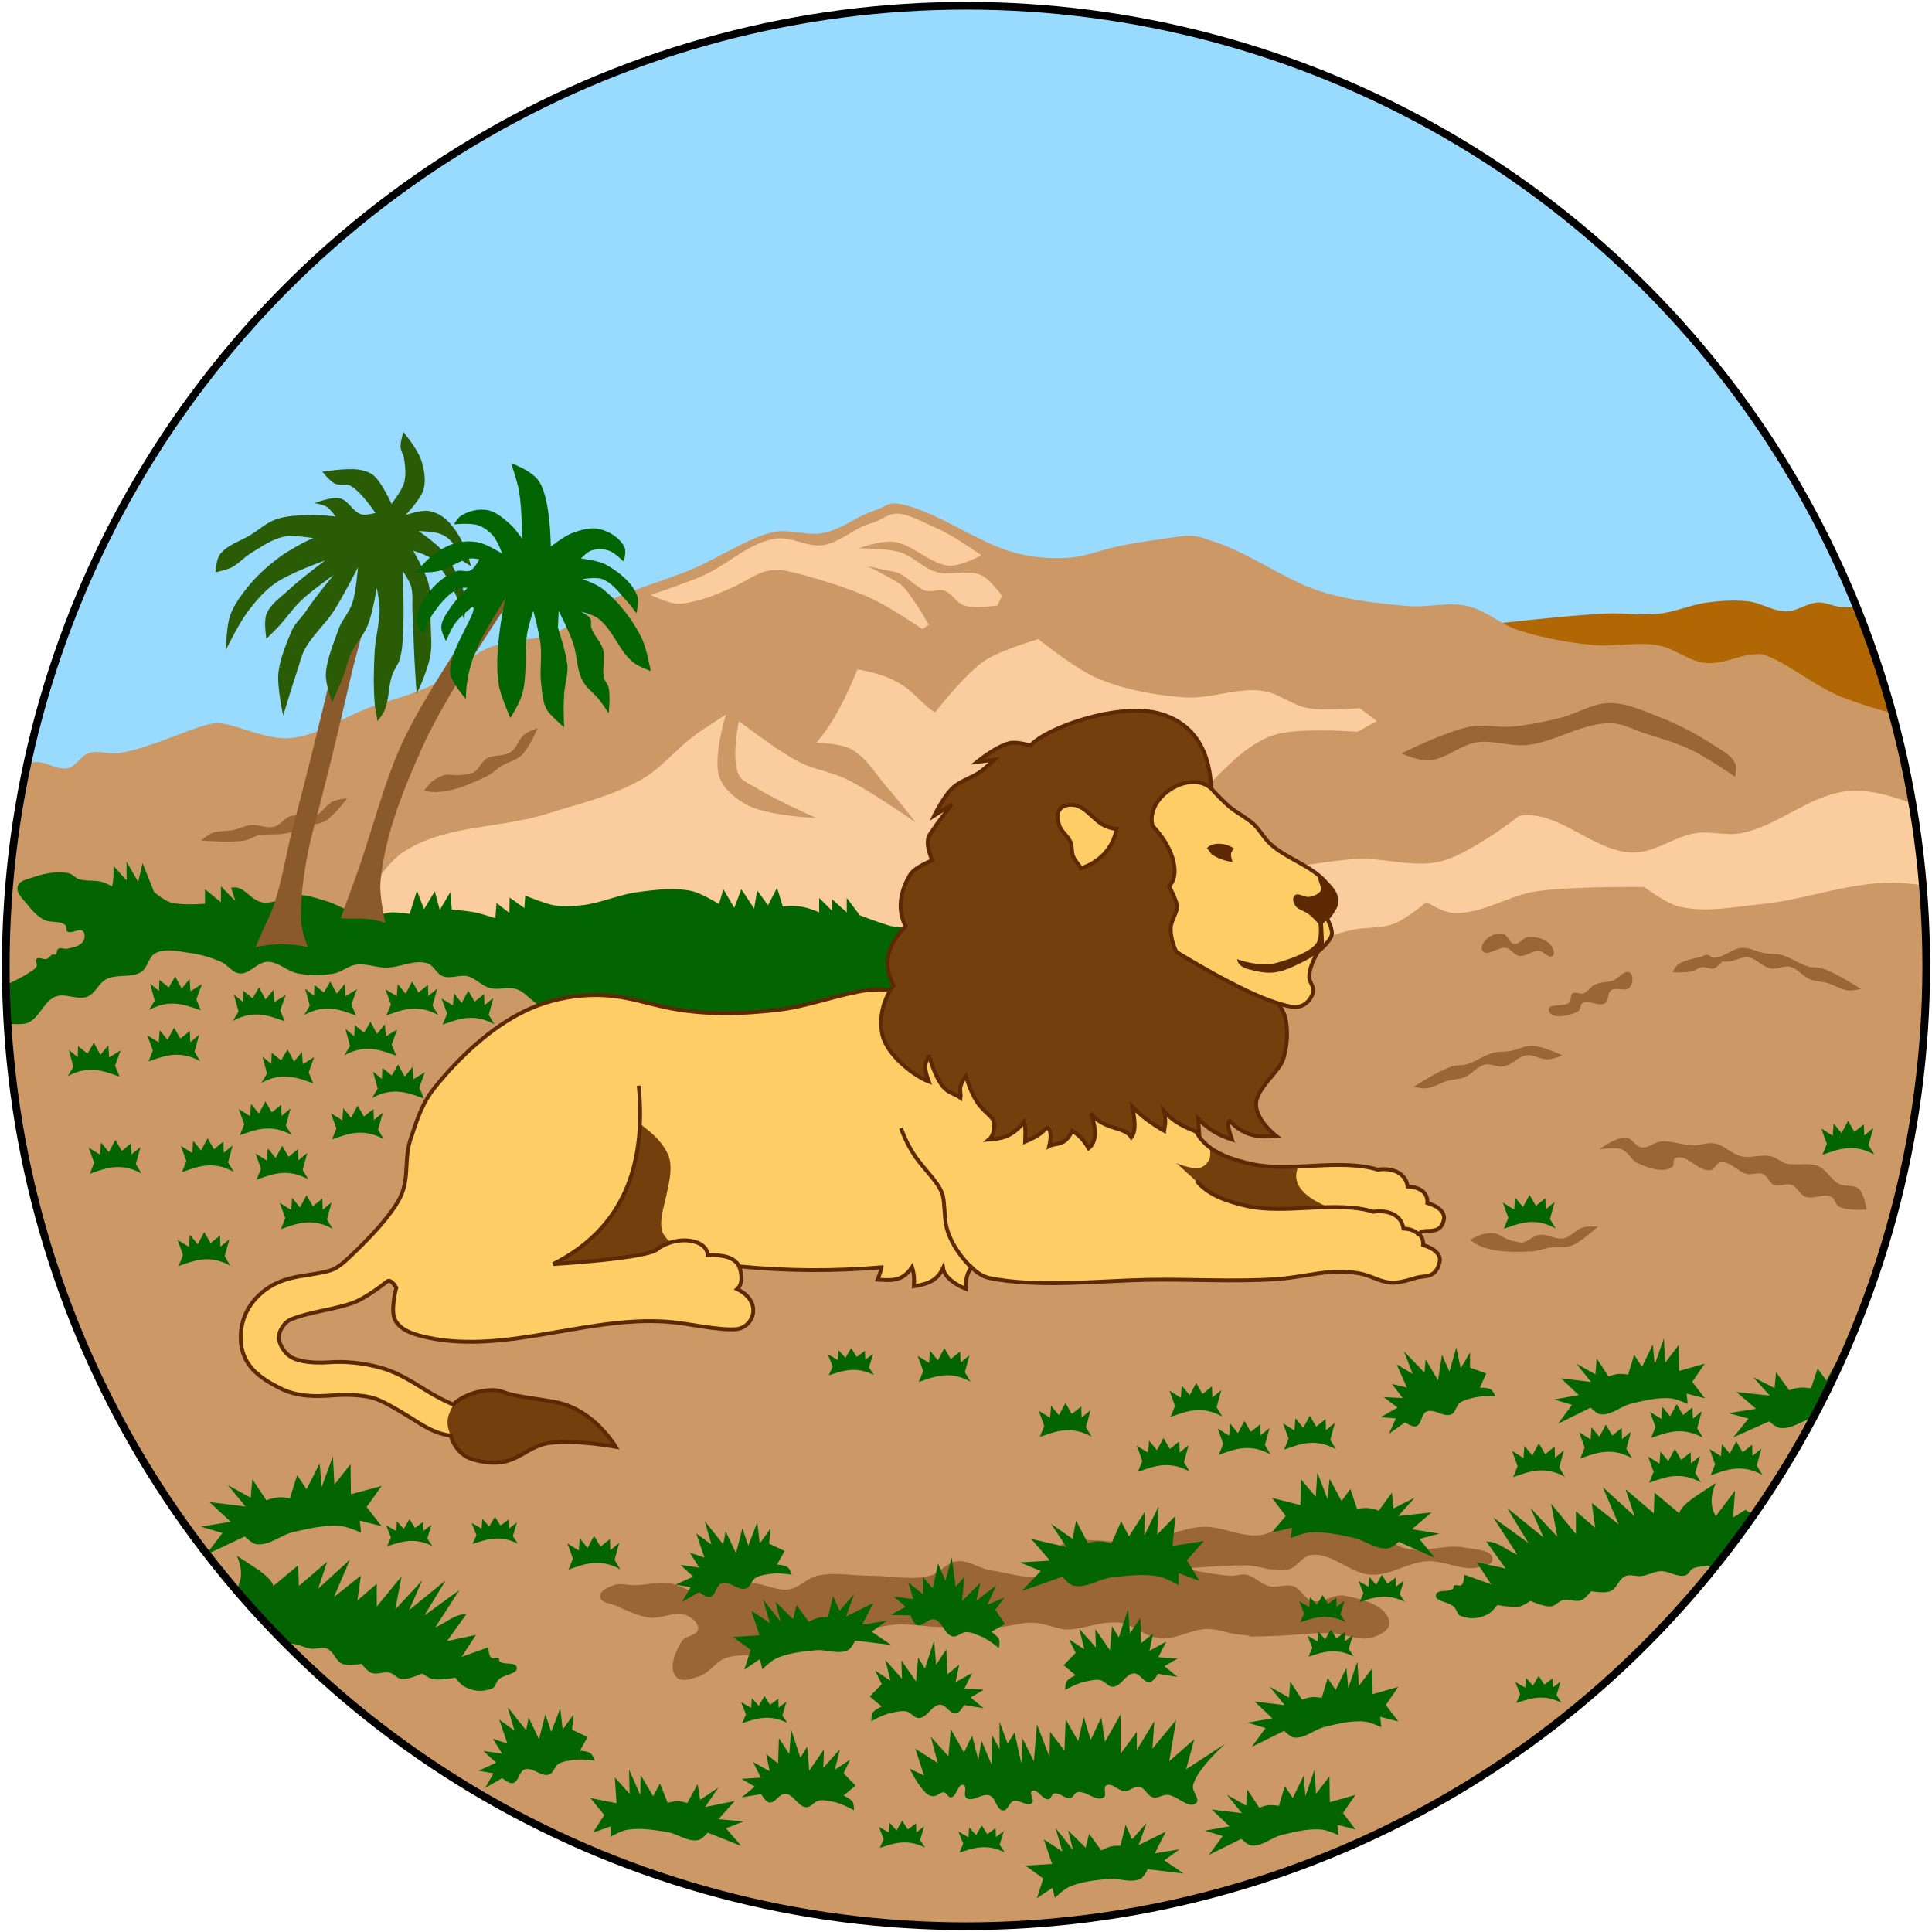 <?xml version="1.0" encoding="UTF-8" standalone="no"?>
<!-- Created with Inkscape (http://www.inkscape.org/) -->

<svg
   xmlns:dc="http://purl.org/dc/elements/1.1/"
   xmlns:cc="http://creativecommons.org/ns#"
   xmlns:rdf="http://www.w3.org/1999/02/22-rdf-syntax-ns#"
   xmlns:svg="http://www.w3.org/2000/svg"
   xmlns="http://www.w3.org/2000/svg"
   xmlns:sodipodi="http://sodipodi.sourceforge.net/DTD/sodipodi-0.dtd"
   xmlns:inkscape="http://www.inkscape.org/namespaces/inkscape"
   width="503"
   height="503"
   viewBox="0 0 503 503"
   version="1.1"
   id="svg844"
   inkscape:version="0.92.2 (5c3e80d, 2017-08-06)"
   sodipodi:docname="drawing.svg">
  <defs
     id="defs838" />
  <sodipodi:namedview
     id="base"
     pagecolor="#ffffff"
     bordercolor="#666666"
     borderopacity="1.0"
     inkscape:pageopacity="0.0"
     inkscape:pageshadow="2"
     inkscape:zoom="1.4"
     inkscape:cx="382.23976"
     inkscape:cy="267.46616"
     inkscape:document-units="px"
     inkscape:current-layer="layer1"
     showgrid="false"
     units="px"
     inkscape:window-width="1920"
     inkscape:window-height="1057"
     inkscape:window-x="-8"
     inkscape:window-y="-8"
     inkscape:window-maximized="1" />
  <g
     inkscape:label="Layer 1"
     inkscape:groupmode="layer"
     id="layer1"
     transform="translate(0,-619.52)">
    <circle
       style="opacity:1;fill:#99daff;fill-opacity:1;fill-rule:nonzero;stroke:none;stroke-width:0.817;stroke-linecap:round;stroke-linejoin:miter;stroke-miterlimit:4;stroke-dasharray:none;stroke-opacity:1;paint-order:normal"
       id="path1389"
       cx="251.5"
       cy="871.02"
       r="250" />
    <path
       inkscape:connector-curvature="0"
       style="display:inline;fill:#b06704;fill-opacity:1;fill-rule:evenodd;stroke:none;stroke-width:1.004px;stroke-linecap:butt;stroke-linejoin:miter;stroke-opacity:1"
       d="m 452.552,775.897 c -2.673,-0.083 -5.364,0.142 -8.013,0.482 -4.212,0.541 -8.19,2.401 -12.409,2.885 -4.682,0.537 -9.431,-0.227 -14.139,0 -11.969,0.578 -35.782,3.463 -35.782,3.463 l 113.334,35.478 a 250,250 0 0 0 -12.329,-40.665 c -1.354,0.074 -2.707,0.125 -4.049,-0.008 -1.952,-0.193 -3.811,-1.223 -5.771,-1.153 -2.892,0.104 -5.474,2.293 -8.367,2.308 -3.383,0.018 -6.452,-2.205 -9.813,-2.596 -0.884,-0.103 -1.772,-0.166 -2.663,-0.194 z"
       id="path4342" />
    <path
       inkscape:connector-curvature="0"
       style="display:inline;fill:#cc9866;fill-opacity:1;fill-rule:evenodd;stroke:none;stroke-width:1.004px;stroke-linecap:butt;stroke-linejoin:miter;stroke-opacity:1"
       d="m 232.798,750.575 c -1.776,-0.007 -2.24,0.881 -5.224,1.896 -4.866,1.656 -7.542,4.299 -12.501,5.65 -4.526,1.232 -9.516,-1.117 -14.072,0 -6.566,1.61 -15.431,7.516 -21.73,9.973 -6.537,2.55 -12.066,4.177 -18.553,6.852 -5.827,2.403 -10.543,7.096 -16.417,9.383 -5.479,2.133 -11.8,1.588 -17.202,3.908 -5.18,2.225 -9.041,6.836 -14.072,9.381 -5.444,2.754 -11.486,4.118 -17.2,6.255 -6.8,2.544 -13.092,7.232 -20.327,7.818 -6.368,0.516 -13.999,-3.699 -18.763,-3.91 -4.289,-0.19 -16.911,6.501 -25.8,7.818 -2.578,0.382 -5.337,-0.795 -7.818,0 -2.135,0.684 -3.285,3.421 -5.473,3.91 -2.843,0.636 -5.706,-1.911 -8.599,-1.565 -0.566,0.068 -1.164,0.178 -1.773,0.304 a 250,250 0 0 0 -5.775,52.77 250,250 0 0 0 250,250 250,250 0 0 0 250,-250 250,250 0 0 0 -8.862,-65.769 c -5.101,-1.447 -10.024,-2.988 -13.721,-4.504 -6.909,-2.833 -16.598,-10.868 -21.076,-10.944 -4.498,-0.077 -8.802,2.64 -13.291,2.345 -5.181,-0.34 -8.191,-3.902 -13.323,-4.693 -5.409,-0.834 -10.971,0.539 -16.417,0 -6.612,-0.655 -13.237,-1.827 -19.547,-3.908 -4.65,-1.534 -8.511,-5.185 -13.289,-6.254 -5.087,-1.137 -10.447,0.482 -15.637,0 -8.448,-0.785 -17.086,-1.681 -25.018,-4.693 -7.103,-2.697 -17.067,-9.336 -24.279,-11.727 -4.972,-1.648 -5.72,-2.322 -10.903,-1.563 -4.741,0.695 -9.774,1.386 -14.474,2.316 -5.113,1.011 -9.242,3.02 -14.452,3.157 -4.957,0.13 -8.283,-0.133 -13.08,-1.388 -8.953,-2.343 -19.946,-10.467 -28.977,-12.487 -1.025,-0.229 -1.763,-0.331 -2.355,-0.333 z"
       id="path4679" />
    <path
       inkscape:connector-curvature="0"
       style="display:inline;fill:#9a6633;fill-opacity:1;fill-rule:evenodd;stroke:none;stroke-width:1.004px;stroke-linecap:butt;stroke-linejoin:miter;stroke-opacity:1"
       d="m 419.028,802.572 c -4.557,0.051 -8.661,2.871 -13.093,3.928 -4.025,0.96 -8.101,1.817 -12.223,2.183 -3.623,0.321 -7.336,-0.673 -10.911,0 -6.293,1.184 -17.896,6.985 -17.896,6.985 0,0 4.527,2.195 7.856,1.745 3.439,-0.464 7.134,-3.429 10.476,-4.365 4.625,-1.295 9.63,0.974 14.403,0.437 7.469,-0.84 14.31,-5.814 21.826,-5.675 3.038,0.056 5.842,1.672 8.728,2.62 4.11,1.349 8.321,2.492 12.221,4.363 4.005,1.921 11.35,6.985 11.35,6.985 0,0 0.49,-2.437 0,-3.492 -1.042,-2.248 -3.615,-3.424 -5.675,-4.8 -4.491,-3 -9.373,-5.455 -14.403,-7.42 -4.077,-1.593 -8.281,-3.541 -12.658,-3.492 z m -279.06,6.506 c 0,0 -2.495,0.884 -3.5,1.704 -1.473,1.202 -1.896,3.464 -3.475,4.524 -1.812,1.217 -4.443,0.607 -6.316,1.728 -1.44,0.862 -1.985,2.865 -3.467,3.653 -6.814,1.844 -5.623,-1.135 -10.572,2.196 -0.911,0.639 -2.226,2.487 -2.226,2.487 4.963,1.347 11.082,-1.214 16.476,-3.828 1.354,-0.682 2.421,-1.831 3.712,-2.626 1.671,-1.029 3.783,-1.406 5.2,-2.763 1.977,-1.893 4.167,-7.075 4.167,-7.075 z m -49.587,18.28 c 0,0 -2.632,0.281 -3.8,0.845 -1.712,0.826 -2.652,2.925 -4.434,3.589 -2.046,0.761 -4.461,-0.442 -6.544,0.212 -1.601,0.503 -2.597,2.322 -4.222,2.743 -1.98,0.514 -4.088,-0.635 -6.122,-0.422 -1.528,0.161 -2.931,0.942 -4.434,1.267 -1.877,0.405 -3.914,0.139 -5.7,0.845 -1.035,0.409 -2.744,1.9 -2.744,1.9 0,0 7.66,0.678 11.399,0 1.183,-0.215 2.205,-1.003 3.379,-1.267 2.48,-0.557 5.125,-0.049 7.599,-0.633 1.475,-0.348 2.784,-1.218 4.224,-1.69 1.865,-0.612 4.004,-0.487 5.699,-1.477 2.364,-1.381 5.7,-5.912 5.7,-5.912 z M 390.245,862.632 c -1.181,0.067 -2.397,0.586 -3.216,1.377 -0.78,0.753 -1.714,2.246 -1.028,3.085 1.314,1.603 4.144,-1.212 6.169,-0.773 1.278,0.277 2.049,1.857 3.341,2.057 1.746,0.27 3.376,-1.371 5.14,-1.284 1.272,0.062 2.655,2.14 3.598,1.284 0.785,-0.712 -0.045,-2.312 -0.771,-3.085 -1.354,-1.442 -3.683,-1.952 -5.655,-1.798 -1.337,0.104 -2.27,1.981 -3.598,1.798 -1.262,-0.174 -1.584,-2.286 -2.826,-2.571 -0.37,-0.085 -0.761,-0.112 -1.155,-0.09 z m 63.359,3.653 c -2.735,0.108 -5.093,2.884 -7.809,2.539 -0.427,-0.054 -0.663,-0.628 -1.088,-0.692 -0.878,-0.133 -1.69,0.592 -2.571,0.7 -1.108,0.135 -3.339,0.791 -4.359,1.245 -1.564,0.696 -2.338,2.571 -2.338,2.571 0,0 3.416,0.141 5.063,-0.233 0.907,-0.206 1.649,-0.948 2.569,-1.09 1.082,-0.167 2.222,0.628 3.271,0.312 0.671,-0.202 1.013,-1 1.635,-1.324 0.483,-0.251 -0.331,-0.522 1.569,-0.447 1.9,0.075 3.716,-1.338 5.601,-1.086 2.163,0.289 3.73,2.487 5.875,2.889 1.65,0.309 3.386,-0.829 5.018,-0.437 1.989,0.477 3.308,2.482 5.205,3.249 1.425,0.576 3.032,0.545 4.51,0.965 1.848,0.524 3.519,1.717 5.428,1.934 1.105,0.125 3.314,-0.388 3.314,-0.388 0,0 -6.443,-4.199 -10.062,-5.357 -1.145,-0.367 -2.417,-0.15 -3.577,-0.469 -2.451,-0.674 -4.548,-2.365 -7.006,-3.012 -1.466,-0.386 -3.029,-0.233 -4.522,-0.492 -1.934,-0.336 -3.765,-1.452 -5.726,-1.375 z m -29.82,6.281 c -1.216,-0.112 -2.521,1.782 -3.853,2.237 -1.495,0.511 -3.191,0.367 -4.626,1.028 -1.168,0.537 -1.865,1.908 -3.084,2.314 -0.894,0.298 -2.063,-0.551 -2.828,0 -0.659,0.475 -0.208,1.727 -0.771,2.314 -1.333,1.39 -5.715,0.156 -5.399,2.055 0.423,2.537 5.501,1.572 7.71,0.257 0.659,-0.392 0.378,-1.652 1.03,-2.055 1.676,-1.036 4.25,1.062 5.91,0 1.033,-0.661 0.565,-2.602 1.543,-3.341 1.315,-0.994 3.812,0.48 4.883,-0.773 0.835,-0.977 1.085,-3.167 0,-3.855 -0.17,-0.108 -0.342,-0.164 -0.516,-0.18 z m -24.818,19.198 c -1.961,-0.077 -3.792,1.037 -5.726,1.373 -1.494,0.26 -3.056,0.108 -4.522,0.494 -2.458,0.647 -4.555,2.338 -7.007,3.012 -1.159,0.319 -2.432,0.102 -3.577,0.469 -3.619,1.158 -10.062,5.355 -10.062,5.355 0,0 2.208,0.514 3.314,0.388 1.909,-0.216 3.58,-1.409 5.428,-1.934 1.479,-0.42 3.085,-0.388 4.51,-0.965 1.896,-0.767 3.215,-2.772 5.204,-3.249 1.632,-0.391 3.368,0.748 5.018,0.439 2.146,-0.401 3.712,-2.6 5.875,-2.889 1.885,-0.252 3.701,1.16 5.601,1.084 1.297,-0.051 3.751,-1.039 3.751,-1.039 0,0 -5.073,-2.431 -7.809,-2.539 z m 24.306,23.908 c -2.525,-0.178 -6.94,3.085 -6.94,3.085 0,0 4.068,-0.693 5.912,0 1.705,0.641 2.446,2.862 4.112,3.598 2.76,1.221 6.452,2.65 8.997,1.028 0.685,-0.437 0.043,-1.948 0.771,-2.312 2.908,-1.454 6.051,3.655 9.252,3.085 1.08,-0.193 1.483,-1.917 2.571,-2.057 2.511,-0.324 4.463,2.559 6.94,3.085 1.341,0.285 2.848,-0.525 4.114,0 1.231,0.51 1.594,2.318 2.826,2.828 1.425,0.59 3.181,-0.535 4.628,0 1.482,0.548 2.117,2.536 3.598,3.085 2.089,0.773 4.675,-0.965 6.683,0 0.989,0.475 1.093,2.041 2.055,2.569 2.116,1.16 7.197,0.773 7.197,0.773 0,0 -0.615,-4.12 -2.055,-5.399 -1.321,-1.172 -3.572,-0.474 -5.142,-1.284 -2.106,-1.088 -3.223,-3.684 -5.397,-4.628 -2.847,-1.236 -6.941,0.258 -9.254,-1.028 -2.313,-1.285 -1.966,-1.279 -3.085,-1.543 -2.502,-0.591 -5.205,0.572 -7.71,0 -2.503,-0.571 -4.413,-2.884 -6.94,-3.341 -1.863,-0.337 -3.763,0.548 -5.655,0.516 -2.763,-0.047 -5.471,-1.26 -8.224,-1.03 -1.783,0.149 -3.369,1.782 -5.142,1.543 -1.602,-0.215 -2.5,-2.457 -4.112,-2.571 z m -8.732,23.163 c -0.801,0.004 -1.758,0.054 -2.382,0.237 -1.829,0.538 -3.213,2.487 -5.071,2.849 -2.133,0.416 -4.165,-1.206 -6.308,-0.904 -1.648,0.232 -3.023,1.891 -4.675,2.037 -6.796,-0.994 -4.418,-3.311 -10.246,-2.167 -1.084,0.235 -3.065,1.441 -3.065,1.441 3.745,3.246 10.254,3.291 16.151,2.996 1.492,-0.098 2.943,-0.747 4.43,-0.977 1.925,-0.297 3.944,0.194 5.795,-0.512 2.58,-0.984 6.82,-4.965 6.82,-4.965 0,0 -0.646,-0.042 -1.447,-0.037 z"
       id="path4311" />
    <path
       style="display:inline;fill:#9a6633;fill-opacity:1;fill-rule:evenodd;stroke:none;stroke-width:1.004px;stroke-linecap:butt;stroke-linejoin:miter;stroke-opacity:1"
       d="m 160.591,1037.658 c 2.709,1.232 5.469,2.562 8.414,2.986 3.229,0.464 6.775,-1.833 9.771,-0.543 1.415,0.609 3.159,1.998 2.986,3.529 -0.203,1.798 -3.418,1.702 -4.343,3.257 -1.59,2.672 -3.44,6.92 -1.357,9.229 1.395,1.546 4.272,0.403 6.243,-0.272 2.518,-0.862 4.003,-3.735 6.514,-4.614 4.448,-1.558 9.462,-0.064 14.114,-0.814 3.792,-0.611 7.418,-1.997 11.129,-2.986 6.15,-1.639 12.129,-4.212 18.457,-4.886 3.873,-0.413 7.778,0.452 11.671,0.543 5.427,0.126 10.868,0.348 16.286,0 2.822,-0.181 5.589,-1.203 8.414,-1.086 2.589,0.107 5.067,1.086 7.6,1.629 3.8,0.814 9.965,-2.274 14.929,-1.629 3.749,0.487 6.819,3.751 10.586,4.071 4.137,0.352 8.063,-2.367 12.214,-2.443 3.391,-0.062 5.429,1.357 10.043,1.629 4.614,0.272 -4.886,0.543 4.886,0.272 9.771,-0.272 11.577,-0.967 17.372,-0.814 3.636,0.096 7.393,2.194 10.857,1.086 1.832,-0.586 4.511,-1.884 4.343,-3.8 -0.397,-4.529 -7.209,-6.19 -11.672,-7.057 -2.789,-0.542 -5.662,2.062 -8.414,1.357 -1.999,-0.511 -2.934,-3.13 -4.886,-3.8 -1.968,-0.675 -4.218,0.478 -6.243,0 -2.166,-0.511 -3.79,-2.547 -5.971,-2.986 -1.333,-0.268 -2.713,0.333 -4.071,0.271 -4.027,-0.184 -11.943,-1.9 -11.943,-1.9 0,0 10.671,-0.945 16.014,-0.814 3.636,0.089 7.319,1.927 10.857,1.086 2.295,-0.546 3.631,-3.506 5.971,-3.8 5.479,-0.689 10.225,4.947 15.743,5.157 4.934,0.188 9.457,-3.236 14.386,-3.529 4.458,-0.265 8.921,2.51 13.3,1.629 1.43,-0.288 3.887,-0.715 3.8,-2.171 -0.152,-2.55 -4.554,-2.478 -7.057,-2.986 -5.32,-1.079 -11.111,1.642 -16.286,0 -3.589,-1.139 -5.64,-5.375 -9.229,-6.514 -3.191,-1.013 -6.7,0.179 -10.043,0 -2.544,-0.136 -5.075,-1.156 -7.6,-0.814 -3.663,0.496 -6.643,3.645 -10.314,4.072 -4.995,0.581 -9.906,-2.414 -14.929,-2.171 -5.304,0.256 -10.239,2.891 -15.472,3.8 -7.797,1.354 -17.871,-3.001 -23.614,2.443 -1.263,1.197 0.509,4.027 -0.814,5.157 -3.783,3.233 -9.994,0.642 -14.929,0 -3.156,-0.41 -6.068,-2.816 -9.229,-2.443 -2.653,0.313 -4.466,3.147 -7.057,3.8 -4.825,1.216 -9.952,0 -14.929,0 -4.795,0 -9.711,-1.067 -14.386,0 -2.643,0.603 -4.643,3.158 -7.329,3.529 -3.095,0.427 -6.117,-1.356 -9.229,-1.629 -2.614,-0.229 -5.279,-0.405 -7.871,0 -2.346,0.366 -4.411,2.146 -6.786,2.171 -2.548,0.028 -4.797,-1.885 -7.329,-2.171 -2.882,-0.327 -5.786,0.452 -8.686,0.543 -1.899,0.059 -3.916,-0.654 -5.7,0 -1.447,0.53 -3.675,1.452 -3.529,2.986 0.157,1.653 2.831,1.756 4.343,2.443 z"
       id="path4307"
       inkscape:connector-curvature="0"
       sodipodi:nodetypes="ssssssssssssssssssssssssssssscsssssssssssssssssssssssssssssss" />
    <path
       inkscape:connector-curvature="0"
       style="display:inline;fill:#fbcc9d;fill-opacity:1;fill-rule:evenodd;stroke:none;stroke-width:1.004px;stroke-linecap:butt;stroke-linejoin:miter;stroke-opacity:1"
       d="m 233.963,753.257 c -2.791,-0.197 -4.481,1.78 -7.183,2.506 -4.428,1.19 -7.991,5.01 -12.527,5.679 -4.168,0.615 -8.377,-2.387 -12.529,-1.671 -6.969,1.202 -12.396,6.852 -18.874,9.689 -4.373,1.915 -13.446,4.928 -13.446,4.928 0,0 4.17,2.027 6.43,2.253 2.014,0.201 4.054,-0.33 6.014,-0.833 3.175,-0.815 6.186,-2.189 9.187,-3.508 2.849,-1.253 5.955,-3.624 9.019,-4.177 3.086,-0.557 5.653,0.209 8.687,1.002 5.333,1.395 12.681,3.747 17.706,6.014 5.448,2.458 13.697,8.185 13.697,8.185 l 1.669,-1.171 c 0,0 -2.232,-3.855 -3.506,-5.679 -1.135,-1.626 -2.188,-3.366 -3.675,-4.677 -1.218,-1.074 -8.687,-4.844 -8.687,-4.844 l 7.183,1.504 c 2.404,0.503 5.495,4.147 7.85,4.844 1.548,0.458 3.312,-0.507 4.846,0 2.041,0.674 3.136,3.167 5.177,3.842 2.749,0.908 8.687,0 8.687,0 l 1.169,-2.506 c 0,0 -3.054,-4.297 -5.346,-5.344 -3.554,-1.623 -7.943,0.262 -11.693,-0.835 -3.467,-1.015 -6.065,-4.126 -9.521,-5.179 -3.424,-1.043 -10.689,-1.002 -10.689,-1.002 0,0 5.714,-2.147 9.187,-1.671 4.836,0.664 9.495,5.843 14.364,6.181 2.916,0.202 8.352,-2.673 8.352,-2.673 0,0 -7.371,-5.291 -11.525,-7.016 -2.806,-1.165 -6.992,-3.628 -10.023,-3.842 z m 36.411,32.668 c 0,0 -9.854,2.795 -14.029,5.612 -5.154,3.478 -12.907,13.468 -12.907,13.468 -5.995,-3.864 -6.218,-8.692 -20.202,-11.225 -4.468,10.932 -7.674,15.54 -10.664,19.08 0,0 6.306,0.226 8.979,1.684 4.065,2.219 6.488,6.618 9.54,10.101 2.542,2.9 7.295,8.979 7.295,8.979 0,0 -11.612,-8.131 -17.957,-11.225 -3.936,-1.919 -8.447,-2.496 -12.346,-4.489 -5.636,-2.881 -15.713,-10.662 -15.713,-10.662 0,0 -2.091,9.846 0,14.029 0.837,1.673 2.897,2.384 4.489,3.367 4.981,3.079 15.713,7.856 15.713,7.856 0,0 -12.57,-0.526 -17.956,-3.367 -3.042,-1.604 -6.146,-4.054 -7.297,-7.295 -1.825,-5.139 1.685,-16.274 1.685,-16.274 0,0 -5.716,3.595 -8.418,5.612 -4.683,3.496 -8.402,8.31 -13.468,11.223 -7.593,4.365 -16.34,6.344 -24.692,8.979 -12.376,3.905 -26.829,2.858 -37.598,10.101 -5.65,3.8 -12.346,16.274 -12.346,16.274 v 8.418 l 57.801,0.561 94.278,1.684 85.3,0.561 c 0,0 14.408,-5.502 21.886,-7.295 3.679,-0.882 7.694,-0.322 11.223,-1.684 3.146,-1.215 8.418,-5.612 8.418,-5.612 0,0 4.308,2.631 6.734,2.806 7.512,0.541 14.435,-4.52 21.886,-5.612 9.262,-1.357 28.059,-1.122 28.059,-1.122 0,0 5.644,4.225 8.977,5.051 6.902,1.711 14.248,0.127 21.326,-0.563 11.141,-1.085 21.92,-5.35 33.111,-5.61 2.469,-0.057 5.714,0.221 8.981,0.61 a 250,250 0 0 0 -2.587,-21.308 c -3.644,-1.255 -7.461,-2.408 -10.325,-2.873 -2.77,-0.449 -5.664,-0.546 -8.416,0 -9.132,1.812 -16.682,8.852 -25.814,10.664 -3.853,0.764 -7.902,-0.589 -11.786,0 -5.616,0.851 -10.594,5.076 -16.274,5.049 -10.412,-0.049 -19.48,-11.298 -29.742,-9.54 0,0 -12.653,9.845 -20.204,11.785 -7.249,1.863 -14.976,-1.011 -22.447,-0.561 -7.737,0.466 -23.008,3.367 -23.008,3.367 l -17.959,-19.641 c 0,0 8.039,-8.919 12.907,-12.346 2.394,-1.685 5.017,-3.217 7.858,-3.928 6.716,-1.682 20.763,-0.563 20.763,-0.563 l 5.051,-2.804 -4.489,-3.367 c 0,0 -9.055,0.813 -13.47,0 -4.134,-0.761 -7.621,-3.902 -11.783,-4.491 -6.691,-0.946 -13.461,2.133 -20.204,1.684 -7.835,-0.522 -15.782,-1.979 -23.008,-5.051 -5.586,-2.375 -15.152,-10.101 -15.152,-10.101 z"
       id="path4174" />
    <path
       inkscape:connector-curvature="0"
       id="path4169"
       d="m 32.958,843.844 v 4.914 l -3.402,-3.781 v 1.89 c 0,1.89 -0.379,3.402 -0.379,3.402 0,0 -1.719,-0.883 -2.645,-1.133 -1.961,-0.532 -4.122,-0.114 -6.05,-0.757 -0.963,-0.321 -1.65,-1.31 -2.645,-1.512 -3.11,-0.63 -6.45,0.105 -9.452,1.133 -1.39,0.476 -3.389,0.852 -3.779,2.269 -0.493,1.794 1.5,3.448 2.645,4.914 1.154,1.476 2.514,2.884 4.159,3.781 1.717,0.936 4.297,0.118 5.669,1.512 0.364,0.37 -0.031,1.192 0.378,1.512 1.092,0.853 3.177,-0.98 4.157,0 0.624,0.624 0.477,1.904 0,2.645 -0.824,1.28 -2.67,1.568 -4.157,1.89 -0.739,0.16 -1.626,-0.398 -2.269,0 -0.479,0.296 -0.276,1.216 -0.755,1.512 -0.214,0.133 -0.517,-0.08 -0.757,0 -0.598,0.199 -0.914,0.936 -1.512,1.135 -0.837,0.279 -2.022,-0.624 -2.645,0 -0.446,0.446 0.267,1.32 0,1.89 -0.418,0.891 -1.457,1.334 -2.269,1.89 -1.07,0.733 -3.402,1.888 -3.402,1.888 l -2.175,1.088 c 0.05,3.359 0.169,6.716 0.355,10.07 0,0 3.616,0.481 5.222,-0.194 3.041,-1.278 4.119,-5.584 7.183,-6.805 2.575,-1.026 5.735,1.009 8.316,0 2.076,-0.812 2.932,-3.515 4.914,-4.536 2.747,-1.414 6.457,-0.248 9.073,-1.89 1.75,-1.098 1.925,-4.001 3.779,-4.914 2.713,-1.336 6.078,-0.419 9.073,0 2.725,0.382 5.42,1.157 7.938,2.267 1.76,0.776 2.996,2.879 4.914,3.026 2.59,0.199 4.585,-2.981 7.183,-3.026 2.831,-0.049 5.153,2.513 7.938,3.026 3.099,0.571 6.358,0.596 9.452,0 1.999,-0.385 3.655,-1.979 5.669,-2.269 2.631,-0.379 5.281,0.771 7.94,0.755 3.548,-0.021 7.183,-2.146 10.583,-1.133 1.717,0.511 2.472,2.8 4.159,3.402 2.017,0.72 4.348,-0.519 6.426,0 2.079,0.519 3.607,2.45 5.671,3.024 2.31,0.642 4.923,-0.423 7.183,0.378 1.615,0.573 2.801,1.977 4.157,3.024 2.836,2.188 4.91,5.698 8.316,6.805 6.243,2.028 19.659,-1.133 19.659,-1.133 l 28.352,4.536 44.606,-7.183 1.135,-15.498 c 0,0 -1.631,-4.359 -3.402,-5.671 -1.67,-1.237 -4.058,-0.916 -6.05,-1.512 -2.558,-0.766 -7.559,-2.647 -7.559,-2.647 l -3.402,-4.536 v 3.781 l -3.781,-3.402 v 3.024 l -3.402,-3.402 v 3.781 c -3.15,-1.461 -6.3,-2.042 -9.45,-1.512 l -1.514,-4.914 -2.341,4.567 -2.839,-3.871 -0.786,4.734 -3.334,-5.051 -1.828,4.846 -2.857,-4.846 -1.126,3.885 c 0,0 -4.623,-2.971 -7.569,-3.508 -4.465,-0.814 -9.109,-0.211 -13.609,0.378 -4.88,0.639 -9.478,2.831 -14.366,3.402 -2.503,0.292 -5.076,0.426 -7.559,0 -2.239,-0.384 -7.346,-2.508 -7.346,-2.508 l -0.216,3.265 -3.845,-2.745 -0.068,4.008 -3.34,-2.573 -0.306,3.955 c 0,0 -3.495,-1.145 -5.293,-1.512 -1.991,-0.406 -6.048,-0.757 -6.048,-0.757 l -0.378,-4.536 -2.751,4.63 -1.298,-4.865 -2.8,4.691 -1.845,-4.834 -1.89,6.05 c 0,0 -3.274,-0.477 -4.914,-0.378 -1.924,0.116 -3.749,1.282 -5.671,1.133 -4.014,-0.31 -7.477,-3.025 -11.34,-4.157 -2.23,-0.653 -4.481,-1.478 -6.804,-1.512 -3.336,-0.048 -6.563,2.571 -9.829,1.888 -3.395,-0.906 -4.487,-4.47 -7.938,-3.779 l 1.129,3.492 -3.777,-3.871 v 4.157 l -4.157,-3.4 v 3.779 c 0,0 -6.185,0.528 -9.073,-0.378 -1.568,-0.492 -4.159,-2.645 -4.159,-2.645 l -3.024,-7.56 -1.133,4.914 -3.024,-5.293 z m 12.65,29.909 -1.659,2.845 -2.453,-1.977 -0.1,2.904 -2.32,-1.928 1.204,4.432 -1.482,2.463 c 5.708,-3.181 9.942,-1.09 13.484,0.063 l -1.155,-2.841 1.439,-3.973 -2.969,1.845 -0.237,-3.171 -2.047,2.494 z m 40.374,1.31 -1.659,2.845 -2.455,-1.979 -0.098,2.906 -2.32,-1.928 1.204,4.432 -1.484,2.463 c 5.708,-3.181 9.944,-1.09 13.486,0.063 l -1.155,-2.841 1.439,-3.975 -2.969,1.847 -0.237,-3.171 -2.049,2.492 -1.702,-3.155 z m 21.316,0 -1.704,3.155 -2.047,-2.492 -0.239,3.171 -2.967,-1.847 1.439,3.975 -1.155,2.841 c 3.541,-1.153 7.775,-3.243 13.484,-0.063 l -1.482,-2.463 1.204,-4.432 -2.322,1.928 -0.098,-2.906 -2.455,1.979 -1.657,-2.845 z m -39.866,1.528 -1.657,2.845 -2.455,-1.979 -0.1,2.906 -2.32,-1.928 1.204,4.432 -1.482,2.463 c 5.708,-3.181 9.942,-1.09 13.484,0.063 l -1.155,-2.841 1.439,-3.975 -2.969,1.847 -0.237,-3.171 -2.047,2.492 z m 54.487,0.873 -1.704,3.157 -2.047,-2.494 -0.237,3.171 -2.969,-1.845 1.439,3.973 -1.155,2.841 c 3.541,-1.153 7.775,-3.243 13.484,-0.063 l -1.482,-2.463 1.204,-4.432 -2.32,1.928 -0.098,-2.904 -2.455,1.977 -1.659,-2.845 z m -25.463,8.075 -1.657,2.845 -2.455,-1.979 -0.098,2.906 -2.32,-1.928 1.204,4.432 -1.484,2.463 c 5.708,-3.181 9.944,-1.09 13.485,0.063 l -1.155,-2.843 1.439,-3.973 -2.969,1.847 -0.237,-3.171 -2.049,2.492 -1.704,-3.155 z m -51.138,1.528 -1.704,3.155 -2.047,-2.492 -0.237,3.171 -2.969,-1.847 1.439,3.975 -1.155,2.841 c 3.541,-1.153 7.775,-3.243 13.484,-0.063 l -1.482,-2.463 1.204,-4.432 -2.32,1.928 -0.1,-2.906 -2.453,1.979 z m -20.881,3.928 -1.657,2.845 -2.455,-1.977 -0.098,2.904 -2.32,-1.928 1.204,4.432 -1.484,2.463 c 5.708,-3.181 9.944,-1.09 13.486,0.063 l -1.155,-2.841 1.439,-3.973 -2.969,1.845 -0.237,-3.171 -2.049,2.494 -1.704,-3.157 z m 50.415,1.745 -1.659,2.845 -2.455,-1.977 -0.098,2.906 -2.32,-1.928 1.204,4.432 -1.482,2.463 c 5.708,-3.181 9.942,-1.09 13.484,0.063 l -1.155,-2.843 1.439,-3.973 -2.969,1.845 -0.237,-3.169 -2.047,2.492 -1.704,-3.157 z m 28.807,3.928 -1.657,2.845 -2.455,-1.977 -0.098,2.906 -2.322,-1.928 1.204,4.432 -1.482,2.463 c 5.708,-3.181 9.942,-1.09 13.483,0.063 l -1.155,-2.843 1.439,-3.973 -2.967,1.847 -0.239,-3.171 -2.047,2.492 -1.704,-3.157 z m -34.552,9.603 -1.704,3.157 -2.047,-2.492 -0.239,3.169 -2.967,-1.845 1.439,3.973 -1.155,2.843 c 3.542,-1.153 7.775,-3.243 13.483,-0.063 l -1.482,-2.463 1.204,-4.432 -2.322,1.928 -0.098,-2.906 -2.455,1.977 -1.657,-2.845 z m 24.006,1.092 -1.704,3.155 -2.047,-2.492 -0.239,3.171 -2.967,-1.847 1.439,3.975 -1.155,2.841 c 3.542,-1.153 7.775,-3.243 13.484,-0.063 l -1.483,-2.463 1.204,-4.432 -2.322,1.928 -0.098,-2.906 -2.455,1.979 -1.657,-2.845 z m 388.036,4.006 -1.704,3.155 -2.047,-2.492 -0.237,3.171 -2.969,-1.847 1.439,3.975 -1.155,2.841 c 3.541,-1.153 7.775,-3.243 13.484,-0.063 l -1.482,-2.463 1.204,-4.432 -2.32,1.928 -0.098,-2.904 -2.455,1.977 -1.659,-2.845 z m -427.101,4.504 -1.704,3.157 -2.047,-2.494 -0.239,3.171 -2.967,-1.845 1.439,3.973 -1.155,2.843 c 3.542,-1.153 7.775,-3.243 13.484,-0.063 l -1.482,-2.465 1.204,-4.432 -2.322,1.928 -0.098,-2.904 -2.455,1.977 -1.657,-2.845 z m -24.006,0.437 -1.704,3.155 -2.047,-2.492 -0.239,3.171 -2.967,-1.847 1.439,3.975 -1.155,2.841 c 3.541,-1.153 7.775,-3.243 13.484,-0.063 l -1.482,-2.463 1.204,-4.432 -2.322,1.928 -0.098,-2.906 -2.455,1.979 -1.657,-2.845 z m 43.43,1.528 -1.704,3.155 -2.049,-2.492 -0.237,3.171 -2.967,-1.847 1.437,3.975 -1.155,2.841 c 3.541,-1.153 7.777,-3.243 13.486,-0.063 l -1.482,-2.463 1.204,-4.432 -2.322,1.928 -0.098,-2.906 -2.455,1.979 -1.657,-2.845 z m 324.742,12.78 -1.704,3.155 -2.047,-2.492 -0.237,3.171 -2.969,-1.847 1.439,3.973 -1.155,2.843 c 3.541,-1.153 7.775,-3.243 13.484,-0.063 l -1.482,-2.463 1.204,-4.432 -2.32,1.928 -0.098,-2.906 -2.455,1.979 -1.659,-2.845 z m -318.414,0.096 -1.704,3.157 -2.047,-2.494 -0.237,3.171 -2.969,-1.845 1.439,3.973 -1.155,2.841 c 3.542,-1.153 7.775,-3.243 13.484,-0.063 l -1.482,-2.463 1.204,-4.432 -2.32,1.928 -0.1,-2.904 -2.453,1.977 z m -26.624,9.603 -1.704,3.155 -2.049,-2.492 -0.237,3.171 -2.967,-1.847 1.437,3.975 -1.155,2.841 c 3.542,-1.153 7.777,-3.243 13.486,-0.063 l -1.482,-2.463 1.204,-4.432 -2.322,1.928 -0.098,-2.906 -2.455,1.979 -1.657,-2.845 z m 380.008,27.669 -2.382,6.863 -0.488,-5.25 -2.812,5.789 -2.059,-3.141 -1.551,5.161 c -1.428,-0.183 -2.754,-0.497 -5.103,0.504 l -3.087,-4.712 -0.335,4.14 -4.989,-2.806 3.875,4.783 -7.836,-0.953 4.612,4.377 -6.44,1.137 4.683,1.394 -3.61,4.914 8.454,-4.183 c 0,0 1.528,1.585 2.53,1.722 2.833,0.386 5.351,-2.13 8.138,-2.781 3.383,-0.79 6.87,-1.678 10.323,-1.341 1.499,0.146 4.296,1.437 4.296,1.437 l -0.292,-2.7 4.742,1.226 -3.275,-4.287 3.241,-4.712 -6.671,1.888 -0.104,-6.742 -3.489,4.581 z m -54.046,2.367 -1.765,6.271 -1.949,-4.383 -1.033,6.636 -3.228,-5.418 -0.304,3.408 -5.357,-5.54 2.312,5.904 -4.2,-2.494 2.679,6.026 -3.896,-0.914 2.8,3.653 -4.93,-0.243 3.591,2.739 -4.383,2.496 3.957,0.304 -1.826,4.02 4.2,-2.985 c 0,0 1.893,1.337 2.861,1.035 1.5,-0.467 1.304,-3.197 2.739,-3.836 1.978,-0.881 4.47,1.599 6.454,0.731 1.131,-0.494 1.213,-2.234 2.192,-2.985 0.933,-0.715 2.154,-0.969 3.289,-1.279 0.853,-0.233 1.737,-0.354 2.618,-0.426 1.133,-0.092 3.408,0 3.408,0 0,0 -0.647,-1.434 -1.279,-1.826 -0.802,-0.498 -2.8,-0.427 -2.8,-0.427 l 1.643,-3.714 -4.2,-1.522 v -3.957 l -2.436,4.14 z m -157.538,0.161 -1.488,2.532 -1.79,-2 -0.208,2.543 -2.592,-1.481 1.257,3.189 -1.01,2.281 c 3.094,-0.925 6.795,-2.603 11.781,-0.051 l -1.296,-1.977 1.053,-3.555 -2.028,1.547 -0.086,-2.332 -2.145,1.586 -1.447,-2.283 z m 24.275,0 -1.704,3.155 -2.047,-2.492 -0.237,3.171 -2.969,-1.847 1.439,3.975 -1.155,2.841 c 3.542,-1.153 7.775,-3.243 13.484,-0.063 l -1.483,-2.463 1.204,-4.432 -2.32,1.928 -0.1,-2.904 -2.455,1.977 z m 232.755,2.655 -3.124,5.787 -2.287,-3.14 -1.724,5.161 c -1.587,-0.183 -3.06,-0.497 -5.669,0.504 l -3.432,-4.712 -0.371,4.138 -5.546,-2.804 4.306,4.781 -8.707,-0.953 5.126,4.377 -7.156,1.139 5.202,1.394 -4.01,4.914 9.393,-4.183 c 0,0 1.697,1.583 2.81,1.72 2.971,0.365 5.632,-1.837 8.524,-2.636 a 250,250 0 0 0 6.807,-14.09 z m -167.206,6.432 -1.704,3.157 -2.047,-2.494 -0.239,3.171 -2.967,-1.845 1.439,3.973 -1.155,2.843 c 3.542,-1.153 7.775,-3.243 13.484,-0.063 l -1.482,-2.463 1.204,-4.434 -2.322,1.93 -0.098,-2.906 -2.455,1.977 -1.657,-2.845 z m -34.031,5.22 -1.704,3.157 -2.049,-2.492 -0.237,3.171 -2.969,-1.847 1.439,3.973 -1.155,2.843 c 3.542,-1.153 7.777,-3.243 13.486,-0.063 l -1.482,-2.463 1.204,-4.432 -2.322,1.928 -0.098,-2.906 -2.455,1.977 -1.657,-2.845 z m 159.133,0.277 -1.704,3.155 -2.049,-2.492 -0.237,3.171 -2.967,-1.847 1.437,3.975 -1.155,2.841 c 3.542,-1.153 7.777,-3.243 13.486,-0.063 l -1.482,-2.463 1.204,-4.432 -2.322,1.928 -0.098,-2.904 -2.455,1.977 -1.657,-2.845 z m -95.519,3.012 -1.704,3.155 -2.047,-2.492 -0.237,3.171 -2.969,-1.847 1.439,3.975 -1.155,2.841 c 3.542,-1.153 7.775,-3.243 13.484,-0.063 l -1.482,-2.463 1.204,-4.432 -2.32,1.928 -0.098,-2.906 -2.455,1.979 -1.659,-2.845 z m -17.015,1.353 -1.704,3.157 -2.047,-2.494 -0.237,3.171 -2.969,-1.845 1.439,3.973 -1.155,2.841 c 3.542,-1.153 7.775,-3.243 13.484,-0.063 l -1.482,-2.463 1.204,-4.432 -2.32,1.928 -0.1,-2.904 -2.453,1.977 -1.659,-2.845 z m 94.101,0.971 -1.704,3.155 -2.047,-2.492 -0.237,3.171 -2.969,-1.847 1.439,3.975 -1.155,2.841 c 3.541,-1.153 7.775,-3.243 13.484,-0.063 l -1.482,-2.463 1.204,-4.432 -2.32,1.928 -0.1,-2.906 -2.455,1.979 -1.657,-2.845 z m -115.177,3.477 -1.704,3.157 -2.047,-2.494 -0.237,3.171 -2.969,-1.845 1.439,3.973 -1.155,2.841 c 3.542,-1.153 7.775,-3.243 13.484,-0.063 l -1.482,-2.463 1.204,-4.432 -2.32,1.928 -0.098,-2.904 -2.455,1.977 -1.659,-2.845 z m 149.132,0.888 -1.704,3.157 -2.047,-2.494 -0.237,3.171 -2.969,-1.845 1.439,3.973 -1.155,2.841 c 3.541,-1.153 7.775,-3.243 13.483,-0.063 l -1.482,-2.463 1.204,-4.432 -2.322,1.928 -0.098,-2.904 -2.455,1.977 -1.657,-2.845 z m -51.417,0.484 -1.704,3.157 -2.047,-2.492 -0.237,3.169 -2.969,-1.845 1.439,3.973 -1.155,2.843 c 3.542,-1.153 7.775,-3.243 13.484,-0.063 l -1.483,-2.463 1.204,-4.432 -2.32,1.928 -0.098,-2.906 -2.455,1.977 -1.659,-2.845 z m 35.409,1.455 -1.704,3.157 -2.047,-2.492 -0.237,3.169 -2.969,-1.845 1.439,3.973 -1.155,2.843 c 3.542,-1.153 7.775,-3.243 13.484,-0.063 l -1.483,-2.463 1.204,-4.432 -2.32,1.928 -0.098,-2.906 -2.455,1.977 -1.659,-2.845 z m -349.38,1.93 -2.894,7.975 -0.555,-6.112 -3.4,6.718 -2.447,-3.667 -1.888,5.999 c -1.709,-0.221 -3.295,-0.596 -6.112,0.555 l -3.671,-5.5 -0.423,4.814 -5.959,-3.296 4.614,5.589 -9.381,-1.155 5.5,5.12 -7.718,1.288 5.599,1.649 -4.036,5.287 a 250,250 0 0 0 0.139,0.196 l 9.693,-4.602 c 0,0 1.821,1.853 3.02,2.018 3.391,0.466 6.42,-2.446 9.762,-3.187 4.056,-0.899 8.238,-1.914 12.372,-1.502 1.794,0.179 5.136,1.7 5.136,1.7 l -0.333,-3.143 5.671,1.455 -3.898,-5.01 3.908,-5.465 -7.999,2.159 -0.084,-7.846 -4.206,5.308 z m 256.31,4.236 -0.41,6.308 -3.877,-4.579 -0.116,6.742 -7.413,-1.89 3.602,4.712 -3.641,4.289 5.269,-1.226 -0.323,2.7 c 0,0 3.107,-1.293 4.773,-1.439 3.837,-0.337 7.713,0.553 11.472,1.343 3.097,0.651 5.894,3.165 9.042,2.779 1.113,-0.137 2.81,-1.72 2.81,-1.72 l 9.395,4.183 -4.012,-4.914 5.202,-1.394 -7.155,-1.139 5.126,-4.375 -8.707,0.951 4.306,-4.781 -5.546,2.804 -0.371,-4.138 -3.432,4.712 c -2.609,-1.001 -4.08,-0.687 -5.667,-0.504 l -1.726,-5.161 -2.287,3.139 -3.124,-5.787 -0.543,5.25 z m 103.745,2.714 c -3.778,2.632 -8.835,5.263 -9.511,7.895 l -6.459,-5.383 -0.178,5.383 -7.357,-6.281 2.332,6.999 -8.254,-7.536 4.128,9.689 -6.999,-5.563 0.898,6.461 -5.026,-4.308 v 5.922 l -6.459,-7.895 1.616,8.613 -6.999,-7.536 3.41,7.716 -9.511,-7.716 5.561,9.152 -9.15,-6.64 6.279,9.689 c -3.05,-1.266 -5.023,-3.443 -8.073,-3.408 l 5.024,6.997 -7.536,-1.614 3.767,5.742 -6.999,-2.512 c 0,0 -0.01,2.094 -0.718,2.692 -0.505,0.426 -1.471,-0.251 -1.973,0.178 -0.187,0.161 -0.015,0.535 -0.18,0.718 -1.066,1.179 -4.08,0.079 -4.485,1.616 -0.443,1.686 2.895,1.761 4.496,3.036 1.009,0.803 0.928,2.157 1.963,2.526 2.575,0.917 4.753,0.727 7.177,-0.537 0.975,-0.508 2.333,-2.334 2.333,-2.334 0,0 3.988,0.78 5.92,0.359 0.994,-0.217 2.692,-1.435 2.692,-1.435 0,0 3.538,1.645 5.383,1.435 1.143,-0.13 1.935,-1.337 3.051,-1.614 1.567,-0.389 3.34,0.59 4.844,0 1.064,-0.418 2.514,-2.333 2.514,-2.333 0,0 3.477,0.641 5.024,0 1.719,-0.712 2.228,-3.235 3.947,-3.947 1.271,-0.526 2.76,0.168 4.126,0 1.713,-0.211 3.301,-1.188 5.026,-1.257 2.181,-0.087 4.365,1.693 6.46,1.077 0.853,-0.251 1.16,-1.433 1.973,-1.794 1.689,-0.752 3.638,-0.454 5.514,-0.522 a 250,250 0 0 0 10.207,-13.429 l -2.083,-1.302 -3.23,1.975 0.537,-6.999 -5.024,6.64 c -1.435,-2.393 -1.435,-5.263 0,-8.613 z m -145.072,6.077 -3.72,7.624 0.092,-6.136 -4.091,6.322 -2.045,-3.904 -2.512,5.765 c -1.676,-0.4 -3.212,-0.941 -6.136,-0.094 l -3.069,-5.857 -0.929,4.742 -5.581,-3.904 3.998,6.044 -9.205,-2.139 4.928,5.673 -7.811,0.465 5.393,2.232 -4.928,5.208 10.601,-3.72 c 0,0 1.613,2.033 2.788,2.324 3.323,0.822 6.643,-1.754 10.044,-2.138 4.128,-0.466 8.393,-1.032 12.46,-0.186 1.766,0.367 4.928,2.232 4.928,2.232 v -3.161 l 5.487,2.045 -3.347,-5.395 4.463,-5.02 -8.183,1.302 0.745,-7.812 -4.744,4.836 0.373,-7.346 z m -172.783,2.716 -1.488,2.532 -1.788,-2 -0.208,2.543 -2.592,-1.481 1.257,3.189 -1.01,2.281 c 3.094,-0.925 6.793,-2.603 11.78,-0.051 l -1.294,-1.977 1.051,-3.555 -2.028,1.547 -0.086,-2.332 -2.143,1.586 -1.449,-2.283 z m -22.257,0.618 -1.488,2.534 -1.788,-2 -0.208,2.543 -2.594,-1.482 1.259,3.189 -1.01,2.281 c 3.094,-0.925 6.793,-2.603 11.78,-0.051 l -1.294,-1.975 1.051,-3.557 -2.028,1.547 -0.086,-2.332 -2.143,1.586 -1.449,-2.283 z m 76.882,0.523 1.751,6.097 -3.949,-2.879 2.104,6.252 -3.795,-1.275 2.447,3.898 -4.887,-0.704 3.32,3.065 -4.598,2.075 3.91,0.673 -2.194,3.83 4.463,-2.577 c 0,0 1.759,1.508 2.751,1.298 1.537,-0.325 1.598,-3.059 3.087,-3.561 2.051,-0.692 4.301,2.009 6.358,1.331 1.172,-0.386 1.416,-2.109 2.461,-2.765 0.996,-0.625 2.234,-0.765 3.393,-0.967 0.871,-0.152 1.763,-0.19 2.647,-0.178 1.136,0.015 3.394,0.32 3.394,0.32 0,0 -0.51,-1.49 -1.102,-1.939 -0.752,-0.571 -2.749,-0.686 -2.749,-0.686 l 1.985,-3.543 -4.04,-1.908 0.371,-3.94 -2.812,3.893 -0.645,-5.503 -2.345,6.079 -1.53,-4.548 -1.651,6.51 -2.706,-5.697 -0.622,3.365 z m -28.803,3.804 -1.704,3.157 -2.047,-2.494 -0.237,3.171 -2.969,-1.845 1.439,3.973 -1.155,2.843 c 3.542,-1.153 7.775,-3.243 13.484,-0.063 l -1.482,-2.465 1.204,-4.432 -2.322,1.928 -0.098,-2.904 -2.455,1.977 -1.657,-2.845 z m -93.022,5.171 c 1.435,3.349 1.435,6.22 0,8.613 a 250,250 0 0 0 13.113,14.49 c 0.413,-0.089 0.827,-0.152 1.241,-0.135 1.725,0.069 3.313,1.046 5.026,1.257 1.365,0.168 2.855,-0.526 4.126,0 1.719,0.712 2.228,3.235 3.947,3.947 1.547,0.641 5.024,0 5.024,0 0,0 1.45,1.916 2.514,2.334 1.503,0.59 3.276,-0.389 4.844,0 1.117,0.277 1.908,1.484 3.051,1.614 1.845,0.21 5.383,-1.435 5.383,-1.435 0,0 1.699,1.219 2.692,1.435 1.932,0.421 5.92,-0.359 5.92,-0.359 0,0 1.359,1.825 2.334,2.333 2.424,1.264 4.602,1.454 7.177,0.537 1.035,-0.368 0.954,-1.723 1.963,-2.526 1.602,-1.274 4.94,-1.35 4.497,-3.036 -0.404,-1.537 -3.419,-0.437 -4.485,-1.616 -0.165,-0.183 0.01,-0.557 -0.18,-0.718 -0.502,-0.43 -1.468,0.247 -1.973,-0.178 -0.71,-0.599 -0.718,-2.692 -0.718,-2.692 l -6.999,2.512 3.767,-5.742 -7.536,1.614 5.024,-6.997 c -3.05,-0.035 -5.023,2.142 -8.073,3.408 l 6.279,-9.689 -9.15,6.64 5.561,-9.152 -9.511,7.716 3.41,-7.716 -6.999,7.536 1.616,-8.613 -6.459,7.895 v -5.922 l -5.026,4.308 0.898,-6.461 -6.999,5.563 4.128,-9.689 -8.254,7.536 2.332,-6.999 -7.357,6.281 -0.178,-5.383 -6.459,5.383 c -0.676,-2.632 -5.733,-5.263 -9.511,-7.895 z m 186.121,0.457 -1.633,6.13 -1.906,-4.5 -1.412,6.444 -2.598,-3.045 0.092,4.602 -3.83,-3.118 1.273,4.336 -5.01,-0.586 3.006,2.59 -3.851,2.155 5.151,0.086 c 0,0 0.734,2.197 1.692,2.528 1.485,0.512 2.946,-1.802 4.481,-1.467 2.115,0.462 2.653,3.936 4.765,4.412 1.204,0.271 2.3,-1.081 3.534,-1.106 1.176,-0.024 2.309,0.495 3.406,0.918 0.825,0.318 1.609,0.743 2.361,1.208 0.967,0.597 2.747,2.02 2.747,2.02 0,0 0.329,-1.54 0.053,-2.23 -0.351,-0.876 -2.004,-2.002 -2.004,-2.002 l 3.524,-2.018 -2.483,-3.716 2.343,-3.188 -4.414,1.894 2.279,-5.051 -5.138,4.006 1.028,-4.687 -4.765,4.734 0.61,-6.277 -2.265,2.567 -1.035,-7.638 z m -191.145,1.516 0.086,1.122 a 250,250 0 0 0 4.93,5.506 l -5.016,-6.628 z m 303.144,3.057 -1.488,2.534 -1.788,-2 -0.208,2.543 -2.594,-1.481 1.259,3.187 -1.01,2.281 c 3.094,-0.925 6.793,-2.601 11.78,-0.049 l -1.294,-1.977 1.051,-3.557 -2.028,1.547 -0.086,-2.332 -2.143,1.586 -1.449,-2.283 z m -137.425,5.018 -3.777,4.302 -1.688,-3.792 -1.349,5.469 c -2.547,-0.165 -3.692,0.573 -4.979,1.22 l -3.177,-4.355 -0.898,3.647 -4.575,-4.528 1.282,5.114 -4.528,-5.683 1.745,6.073 -4.81,-3.163 2.139,6.395 -6.92,0.431 4.622,3.369 -1.667,5.134 4.067,-2.732 0.62,2.643 c 0,0 2.209,-2.147 3.575,-2.783 3.146,-1.464 6.73,-1.783 10.183,-2.161 2.845,-0.311 6.054,1.226 8.599,-0.078 0.9,-0.462 1.816,-2.463 1.816,-2.463 l 9.364,1.139 -5.038,-3.438 3.955,-2.869 -6.454,1.065 2.9,-5.659 -7.077,3.498 2.069,-5.797 z m 121.968,0.237 -1.488,2.534 -1.788,-2 -0.208,2.543 -2.594,-1.482 1.259,3.188 -1.01,2.281 c 3.094,-0.925 6.793,-2.603 11.78,-0.051 l -1.294,-1.975 1.051,-3.557 -2.028,1.547 -0.086,-2.332 -2.143,1.586 -1.449,-2.283 z m -50.636,3.679 -2.402,7.324 -1.763,-2.934 -0.535,6.283 -3.83,-5.518 0.161,4.795 -4.326,-4.871 1.326,5.379 -3.998,-2.661 1.728,3.561 -3.116,3.204 3.102,2.622 c 0,0 -1.829,0.808 -2.334,1.606 -0.397,0.628 -0.353,2.202 -0.353,2.202 0,0 2.008,-1.076 3.067,-1.488 0.824,-0.321 1.673,-0.596 2.541,-0.759 1.156,-0.217 2.364,-0.522 3.516,-0.286 1.209,0.248 2.042,1.776 3.275,1.728 2.163,-0.086 3.323,-3.404 5.487,-3.475 1.57,-0.052 2.586,2.488 4.14,2.253 1.003,-0.152 2.122,-2.181 2.122,-2.181 l 5.081,0.851 -3.396,-2.818 3.428,-2.002 -5.034,-0.331 2.035,-4.034 -4.332,2.373 0.926,-4.51 -3.106,2.524 -0.222,-6.593 -2.69,4.081 z m 52.801,5.287 -1.49,2.532 -1.788,-2 -0.208,2.543 -2.592,-1.481 1.257,3.189 -1.01,2.281 c 3.094,-0.925 6.795,-2.603 11.782,-0.051 l -1.296,-1.977 1.053,-3.555 -2.028,1.547 -0.086,-2.332 -2.145,1.586 -1.447,-2.283 z m -103.288,2.857 -2.4,7.324 -1.763,-2.936 -0.537,6.285 -3.828,-5.52 0.161,4.795 -4.326,-4.871 1.324,5.381 -3.998,-2.661 1.728,3.559 -3.114,3.204 3.1,2.624 c 0,0 -1.829,0.808 -2.333,1.606 -0.397,0.628 -0.353,2.202 -0.353,2.202 0,0 2.008,-1.078 3.067,-1.49 0.824,-0.321 1.673,-0.596 2.542,-0.759 1.156,-0.217 2.364,-0.52 3.516,-0.284 1.209,0.248 2.042,1.775 3.275,1.726 2.163,-0.086 3.323,-3.404 5.487,-3.475 1.57,-0.052 2.586,2.49 4.14,2.255 1.003,-0.152 2.122,-2.181 2.122,-2.181 l 5.083,0.849 -3.398,-2.818 3.428,-2 -5.034,-0.333 2.035,-4.032 -4.33,2.371 0.924,-4.508 -3.106,2.522 -0.222,-6.591 -2.689,4.079 z m 110.207,5.493 -2.383,6.865 -0.488,-5.25 -2.812,5.789 -2.059,-3.142 -1.551,5.161 c -1.428,-0.183 -2.755,-0.497 -5.102,0.504 l -3.087,-4.712 -0.335,4.14 -4.989,-2.806 3.875,4.783 -7.836,-0.953 4.612,4.375 -6.44,1.139 4.683,1.394 -3.61,4.914 8.454,-4.183 c 0,0 1.528,1.585 2.53,1.722 2.833,0.386 5.351,-2.13 8.138,-2.781 3.383,-0.79 6.87,-1.678 10.322,-1.341 1.499,0.146 4.296,1.437 4.296,1.437 l -0.292,-2.7 4.742,1.226 -3.275,-4.287 3.241,-4.712 -6.671,1.888 -0.104,-6.742 -3.489,4.581 z m 47.179,3.706 -1.488,2.532 -1.79,-2 -0.208,2.543 -2.592,-1.48 1.257,3.188 -1.008,2.281 c 3.094,-0.925 6.793,-2.603 11.78,-0.051 l -1.296,-1.977 1.053,-3.555 -2.028,1.547 -0.086,-2.332 -2.145,1.586 -1.447,-2.283 z m -201.552,5.255 -1.488,2.532 -1.79,-2 -0.208,2.543 -2.592,-1.48 1.257,3.188 -1.008,2.281 c 3.094,-0.925 6.793,-2.603 11.78,-0.051 l -1.296,-1.977 1.053,-3.555 -2.028,1.547 -0.086,-2.332 -2.145,1.586 -1.447,-2.283 z m -66.847,2.912 1.749,6.097 -3.947,-2.879 2.102,6.252 -3.795,-1.275 2.447,3.9 -4.887,-0.704 3.32,3.063 -4.598,2.075 3.912,0.674 -2.194,3.83 4.461,-2.577 c 0,0 1.759,1.508 2.751,1.298 1.537,-0.325 1.598,-3.061 3.087,-3.563 2.051,-0.692 4.301,2.009 6.358,1.331 1.172,-0.386 1.416,-2.109 2.461,-2.765 0.996,-0.625 2.234,-0.763 3.393,-0.965 0.871,-0.152 1.763,-0.192 2.647,-0.18 1.136,0.015 3.394,0.32 3.394,0.32 0,0 -0.51,-1.488 -1.102,-1.937 -0.752,-0.571 -2.749,-0.686 -2.749,-0.686 l 1.985,-3.546 -4.04,-1.908 0.371,-3.94 -2.812,3.894 -0.645,-5.505 -2.343,6.079 -1.53,-4.548 -1.653,6.51 -2.704,-5.697 -0.624,3.367 z m 159.564,1.859 -4.061,7.148 -0.975,-6.336 -2.763,5.85 -1.786,-6.012 -1.463,6.336 -3.249,-5.685 -0.326,8.122 -3.736,-4.873 -0.163,6.499 -3.249,-8.448 -0.812,9.585 -2.926,-5.85 -0.324,6.499 -1.788,-8.122 -1.786,2.924 -2.112,-5.687 v 7.15 l -1.949,-3.738 -0.163,7.636 -2.6,-6.173 -0.812,5.036 -1.624,-6.336 -2.112,4.387 -3.412,-6.012 -0.651,6.987 -4.55,-5.036 1.788,6.822 -5.85,-3.736 2.275,6.985 -3.736,-1.786 c 0,0 2.542,5.282 4.873,6.824 0.416,0.276 0.965,0.358 1.463,0.324 0.923,-0.065 1.681,-1.099 2.598,-0.975 0.73,0.099 1.054,1.358 1.788,1.3 1.527,-0.12 1.776,-3.667 3.249,-3.249 1.125,0.318 -0.143,2.738 0.812,3.412 1.647,1.162 4.125,-1.362 6.011,-0.651 1.65,0.622 1.813,3.834 3.575,3.9 1.187,0.045 1.476,-2.056 2.6,-2.438 1.546,-0.524 3.662,1.584 4.873,0.488 0.763,-0.69 -0.871,-2.541 0,-3.088 1.374,-0.863 2.795,2.433 4.387,2.114 0.639,-0.128 0.676,-1.273 1.3,-1.463 1.445,-0.44 2.919,1.496 4.387,1.137 0.708,-0.173 0.922,-1.265 1.624,-1.463 2.28,-0.642 5.018,2.617 6.987,1.3 0.874,-0.585 -0.255,-2.55 0.649,-3.087 1.458,-0.866 3.179,1.464 4.875,1.461 1.302,0 2.455,-1.37 3.736,-1.135 1.481,0.271 2.113,2.399 3.575,2.761 1.227,0.304 2.475,-0.714 3.738,-0.649 2.585,0.134 5.555,3.85 7.473,2.112 1.142,-1.034 -1.182,-3.054 -0.814,-4.549 1.099,-4.46 8.45,-10.885 8.45,-10.885 l -10.236,6.661 2.112,-7.799 -6.499,5.687 1.788,-10.723 -6.175,7.473 0.488,-7.15 -4.55,7.473 v -4.71 l -4.224,5.685 z m -85.771,3.981 -0.498,6.324 -2.689,-4.081 -0.222,6.593 -3.108,-2.522 0.926,4.508 -4.33,-2.373 2.035,4.034 -5.034,0.331 3.428,2.002 -3.398,2.818 5.081,-0.851 c 0,0 1.121,2.029 2.124,2.18 1.554,0.235 2.569,-2.305 4.14,-2.253 2.164,0.071 3.324,3.389 5.487,3.475 1.233,0.049 2.066,-1.48 3.275,-1.728 1.152,-0.236 2.36,0.069 3.516,0.286 0.869,0.163 1.716,0.438 2.539,0.759 1.059,0.412 3.069,1.488 3.069,1.488 0,0 0.044,-1.572 -0.353,-2.2 -0.504,-0.798 -2.333,-1.608 -2.333,-1.608 l 3.1,-2.622 -3.114,-3.204 1.728,-3.561 -3.998,2.663 1.324,-5.381 -4.326,4.871 0.161,-4.795 -3.828,5.518 -0.537,-6.283 -1.763,2.934 z m -42.206,10.389 0.143,6.318 -3.849,-4.283 0.443,6.728 -6.803,-1.343 3.612,4.434 -2.918,4.54 4.626,-1.606 -0.072,2.714 c 0,0 2.683,-1.514 4.165,-1.781 3.415,-0.615 6.964,-0.01 10.399,0.504 2.831,0.423 5.542,2.726 8.334,2.112 0.988,-0.217 2.383,-1.918 2.383,-1.918 l 8.765,3.485 -3.994,-4.606 4.553,-1.769 -6.511,-0.614 4.244,-4.734 -7.734,1.583 3.477,-5.081 -4.747,3.2 -0.667,-4.098 -2.696,4.946 c -2.421,-0.808 -3.717,-0.386 -5.126,-0.088 l -1.965,-5.02 -1.796,3.298 -3.271,-5.544 -0.063,5.273 -2.932,-6.65 z m 178.48,0.027 -2.383,6.863 -0.49,-5.25 -2.812,5.789 -2.057,-3.142 -1.551,5.161 c -1.428,-0.183 -2.754,-0.497 -5.102,0.504 l -3.087,-4.712 -0.335,4.14 -4.991,-2.806 3.877,4.783 -7.838,-0.953 4.614,4.377 -6.44,1.137 4.683,1.394 -3.61,4.914 8.454,-4.183 c 0,0 1.528,1.585 2.53,1.722 2.833,0.386 5.351,-2.13 8.138,-2.781 3.382,-0.79 6.87,-1.678 10.322,-1.341 1.499,0.146 4.296,1.437 4.296,1.437 l -0.292,-2.7 4.742,1.226 -3.275,-4.287 3.239,-4.712 -6.669,1.889 -0.104,-6.742 -3.49,4.581 z m -107.361,13.29 -1.488,2.532 -1.788,-2 -0.208,2.543 -2.594,-1.48 1.259,3.188 -1.01,2.281 c 3.094,-0.925 6.793,-2.603 11.78,-0.051 l -1.294,-1.977 1.051,-3.555 -2.028,1.547 -0.086,-2.332 -2.143,1.586 -1.449,-2.283 z m 63.632,0.561 -3.777,4.302 -1.688,-3.792 -1.349,5.469 c -2.547,-0.165 -3.692,0.571 -4.979,1.218 l -3.177,-4.353 -0.9,3.645 -4.573,-4.526 1.281,5.114 -4.526,-5.685 1.745,6.075 -4.812,-3.163 2.141,6.395 -6.92,0.431 4.622,3.369 -1.667,5.134 4.065,-2.732 0.622,2.643 c 0,0 2.209,-2.147 3.575,-2.783 3.146,-1.464 6.731,-1.783 10.183,-2.161 2.845,-0.311 6.055,1.226 8.599,-0.078 0.9,-0.462 1.816,-2.463 1.816,-2.463 l 9.362,1.139 -5.036,-3.438 3.953,-2.869 -6.452,1.063 2.898,-5.659 -7.075,3.5 2.069,-5.797 z m -42.92,0.674 -1.488,2.534 -1.788,-2 -0.208,2.543 -2.594,-1.48 1.259,3.187 -1.01,2.283 c 3.094,-0.925 6.793,-2.603 11.78,-0.051 l -1.294,-1.977 1.051,-3.555 -2.028,1.545 -0.086,-2.33 -2.143,1.587 -1.449,-2.285 z"
       style="display:inline;fill:#036502;fill-opacity:1;fill-rule:evenodd;stroke:none;stroke-width:1.004px;stroke-linecap:butt;stroke-linejoin:miter;stroke-opacity:1" />
    <path
       style="display:inline;fill:#8a5a2b;fill-opacity:1;fill-rule:evenodd;stroke:none;stroke-width:1.004px;stroke-linecap:butt;stroke-linejoin:miter;stroke-opacity:1"
       d="m 132.34,768.419 c 0,0 -19.336,27.569 -26.732,42.62 -5.572,11.338 -8.757,25.3 -13.113,37.159 -1.266,3.445 -3.783,10.34 -3.783,10.34 2.922,0.434 6.671,-0.506 11.601,1.261 0,0 -1.587,-7.051 -1.261,-10.591 1.141,-12.364 5.996,-24.237 11.095,-35.558 6.738,-14.959 25.471,-42.116 25.471,-42.116 z m -37.323,2.106 c 0,0 -6.973,17.105 -9.05,25.665 -3.173,13.074 -6.258,25.865 -9.779,39.049 -1.916,7.175 -3.207,16.957 -6.389,23.551 -1.666,3.453 -3.279,7.312 -3.279,7.312 5.291,-1.128 9.667,-0.884 13.617,0 0,0 -1.688,-4.164 -1.765,-7.061 -0.201,-7.552 1.353,-16.702 3.312,-24.016 3.428,-12.8 6.35,-24.88 9.297,-37.768 1.992,-8.711 7.061,-26.228 7.061,-26.228 z"
       id="path4158"
       inkscape:connector-curvature="0"
       sodipodi:nodetypes="cssccsscccsssccssscc" />
    <path
       style="display:inline;fill:#ffcd65;fill-opacity:1;fill-rule:evenodd;stroke:none;stroke-width:1.004px;stroke-linecap:butt;stroke-linejoin:miter;stroke-opacity:1"
       d="m 229.512,949.464 c -12.34,1.049 -24.681,0.981 -37.021,-0.231 -0.096,-0.048 1.596,3.944 -0.56,5.904 6.789,3.324 4.304,10.035 -0.305,10.445 -4.481,0.308 -11.559,-1.284 -16.025,-1.771 -21.355,-2.329 -43.325,8.457 -64.324,3.932 -3.069,-0.661 -6.746,-1.684 -8.33,-4.395 -1.441,-2.464 0.231,-8.562 0.231,-8.562 0,0 -1.199,-2.213 -2.261,-1.732 0,0 -5.631,4.574 -9.442,5.823 -5.404,1.771 -10.325,2.082 -15.515,4.067 -2.219,0.849 -3.409,3.484 -3.392,4.734 0.017,1.297 1.087,4.074 3.617,5.375 2.021,1.039 5.656,1.412 9.56,1.139 3.904,-0.272 8.592,0.056 13.644,1.491 4.4,1.25 8.177,3.752 11.566,5.836 3.388,2.084 6.634,3.583 7.085,3.64 3.196,-3.196 9.916,-4.462 12.797,-3.296 4.192,1.698 12.254,1.935 16.523,3.429 8.32,2.913 12.938,10.911 12.938,10.911 0,0 -10.062,-1.879 -17.146,-1.013 -7.093,0.867 -8.966,7.503 -20.03,4.287 -4.687,-1.363 -5.761,-6.191 -5.761,-6.191 -4.51,-0.564 -7.674,-2.944 -11.101,-5.051 -3.427,-2.108 -6.87,-4.111 -9.048,-4.73 -2.466,-0.7 -6.153,-1.001 -10.344,-0.708 -4.191,0.292 -9.213,0.589 -14.142,-1.945 -4.934,-2.537 -9.965,-5.806 -10.056,-12.902 -0.079,-6.146 3.284,-10.706 7.538,-13.372 3.44,-2.155 6.994,-2.646 9.981,-3.112 2.988,-0.466 5.471,-0.911 6.842,-1.588 0.645,-0.319 1.911,-1.157 2.954,-2.143 0,0 11.273,-10.072 14.351,-16.778 2.275,-4.956 0.818,-9.637 2.545,-14.809 1.673,-5.009 2.941,-9.301 6.248,-13.419 6.297,-7.84 14.731,-15.853 23.832,-20.131 7.069,-3.323 15.389,-4.685 23.137,-3.7 4.591,0.583 8.207,1.779 12.727,2.777 9.869,2.178 20.28,1.928 30.311,0.692 7.224,-0.89 15.693,-4.116 22.906,-5.089 0.879,-0.118 1.868,-0.149 2.857,-0.127 2.967,0.063 5.936,0.59 5.936,0.59 l 72.677,14.262 c 0,0 -0.265,17.21 5.093,23.966 3.052,3.849 8.389,5.509 13.181,6.591 9.84,2.22 23.325,-1.513 32.953,1.498 2.494,-0.458 7.105,0.09 7.757,4.363 4.197,0.249 5.232,2.353 5.109,4.289 5.399,1.64 4.267,4.53 4.267,4.53 -1.072,4.509 -5.669,1.558 -6.429,3.677 0.893,0.548 1.129,1.772 1.066,2.753 5.399,1.64 4.267,4.53 4.267,4.53 -1.072,4.51 -4.168,3.237 -6.53,4.133 0,0 -3.941,1.324 -6.111,1.13 -3.218,-0.287 -4.901,-1.769 -8.074,-2.375 -7.645,-1.458 -13.613,0.842 -21.373,1.425 -10.698,0.804 -23.42,-0.016 -34.214,0.216 -12.784,0.275 -28.378,2.067 -40.831,-0.454 -2.68,-0.542 -4.75,-2.85 -4.75,-2.85 -1.572,2.279 -1.359,4.024 -1.436,5.643 -2.694,-1.027 -5.582,-3.024 -5.926,-5.406 -1.546,3.334 -4.022,4.158 -7.599,4.75 0.152,-1.758 0.073,-3.319 -0.475,-4.987 -2.608,3.989 -5.681,3.408 -8.983,3.242 0.373,-1.067 0.899,-2.133 1.039,-3.2 z"
       id="path4597"
       inkscape:connector-curvature="0"
       sodipodi:nodetypes="ccccssssccsssssssccsscsscssssssssscsssscsscsscccsccsssssssccccccc" />
    <path
       sodipodi:nodetypes="cccssccc"
       inkscape:connector-curvature="0"
       id="path4629"
       d="m 118.04,985.158 c 3.196,-3.196 9.916,-4.462 12.797,-3.296 4.192,1.698 12.254,1.935 16.523,3.429 8.32,2.913 12.938,10.911 12.938,10.911 0,0 -10.062,-1.879 -17.146,-1.013 -7.093,0.867 -8.966,7.503 -20.03,4.287 -4.687,-1.363 -5.761,-6.191 -5.761,-6.191 -1.842,-4.088 -0.252,-5.889 0.68,-8.127 z"
       style="display:inline;fill:#733f0c;fill-opacity:1;fill-rule:evenodd;stroke:none;stroke-width:1.004px;stroke-linecap:butt;stroke-linejoin:miter;stroke-opacity:1" />
    <path
       style="display:inline;fill:#733f0c;fill-opacity:1;fill-rule:evenodd;stroke:none;stroke-width:1.004px;stroke-linecap:butt;stroke-linejoin:miter;stroke-opacity:1"
       d="m 306.268,922.344 7.1,6.43 5.492,3.349 7.635,1.741 6.966,0.268 12.458,-0.268 c -8.212,-3.461 -9.525,-7.168 -7.769,-10.984 l -6.698,0.134 -6.162,-0.804 c 0,0 -5.495,-1.347 -8.037,-2.545 -0.818,-0.386 -2.277,-1.474 -2.277,-1.474 0,0 0.326,2.246 -0.134,3.215 -0.461,0.972 -1.374,1.86 -2.411,2.143 -2.019,0.552 -6.162,-1.206 -6.162,-1.206 z"
       id="path4627"
       inkscape:connector-curvature="0"
       sodipodi:nodetypes="cccccccccscssc" />
    <path
       sodipodi:nodetypes="ccccssssc"
       inkscape:connector-curvature="0"
       id="path4625"
       d="m 166.599,912.092 c -0.629,15.726 -7.002,28.684 -22.577,36.532 0,0 25.359,-1.472 27.295,-4.044 l 3.193,-1.548 c 0,0 -1.83,-1.827 -2.134,-3.023 -0.749,-2.95 0.461,-6.085 1.067,-9.068 0.59,-2.904 1.35,-5.584 1.067,-8.534 -0.223,-2.322 -1.647,-4.483 -3.2,-6.223 -1.636,-1.834 -4.71,-4.093 -4.71,-4.093 z"
       style="display:inline;fill:#733f0c;fill-opacity:1;fill-rule:evenodd;stroke:none;stroke-width:1.004px;stroke-linecap:butt;stroke-linejoin:miter;stroke-opacity:1" />
    <path
       style="display:inline;fill:none;fill-rule:evenodd;stroke:#5d2902;stroke-width:1.004px;stroke-linecap:butt;stroke-linejoin:miter;stroke-opacity:1"
       d="m 166.299,902.171 c 1.883,20.163 -3.533,37.009 -22.277,46.454 0,0 25.359,-1.472 27.295,-4.044 5.571,-3.76 12.875,-2.151 12.908,1.707 3.56,-0.075 7.313,0.325 8.418,3.406"
       id="path4604"
       inkscape:connector-curvature="0"
       sodipodi:nodetypes="ccccc" />
    <path
       sodipodi:nodetypes="csccc"
       inkscape:connector-curvature="0"
       id="path4606-6"
       d="m 311.507,926.926 c 3.052,3.849 8.389,5.509 13.181,6.591 9.84,2.22 23.325,-1.513 32.953,1.498 2.494,-0.458 7.105,0.09 7.757,4.363 2.099,0.125 3.14,0.713 3.908,1.512"
       style="display:inline;fill:none;fill-rule:evenodd;stroke:#5d2902;stroke-width:1.004px;stroke-linecap:butt;stroke-linejoin:miter;stroke-opacity:1" />
    <path
       style="display:inline;fill:none;fill-rule:evenodd;stroke:#5d2902;stroke-width:1.004px;stroke-linecap:butt;stroke-linejoin:miter;stroke-opacity:1"
       d="m 234.597,913.24 c 0,0 1.2,3.797 3.79,7.505 2.46,3.522 6.294,6.873 7.105,10.141 0.37,1.493 0.484,5.854 0.767,7.365 1.198,6.391 6.905,11.508 6.905,11.508"
       id="path4623"
       inkscape:connector-curvature="0"
       sodipodi:nodetypes="csssc" />
    <path
       sodipodi:nodetypes="ccccssssccsssssssccsscsscssssssssscsssscsscsscccsccsssssssccccccc"
       inkscape:connector-curvature="0"
       id="path4631"
       d="m 229.512,949.464 c -12.34,1.049 -24.681,0.981 -37.021,-0.231 -0.096,-0.048 1.596,3.944 -0.56,5.904 6.789,3.324 4.304,10.035 -0.305,10.445 -4.481,0.308 -11.559,-1.284 -16.025,-1.771 -21.355,-2.329 -43.325,8.457 -64.324,3.932 -3.069,-0.661 -6.746,-1.684 -8.33,-4.395 -1.441,-2.464 0.231,-8.562 0.231,-8.562 0,0 -1.199,-2.213 -2.261,-1.732 0,0 -5.631,4.574 -9.442,5.823 -5.404,1.771 -10.325,2.082 -15.515,4.067 -2.219,0.849 -3.409,3.484 -3.392,4.734 0.017,1.297 1.087,4.074 3.617,5.375 2.021,1.039 5.656,1.412 9.56,1.139 3.904,-0.272 8.592,0.056 13.644,1.491 4.4,1.25 8.177,3.752 11.566,5.836 3.388,2.084 6.634,3.583 7.085,3.64 3.196,-3.196 9.916,-4.462 12.797,-3.296 4.192,1.698 12.254,1.935 16.523,3.429 8.32,2.913 12.938,10.911 12.938,10.911 0,0 -10.062,-1.879 -17.146,-1.013 -7.093,0.867 -8.966,7.503 -20.03,4.287 -4.687,-1.363 -5.761,-6.191 -5.761,-6.191 -4.51,-0.564 -7.674,-2.944 -11.101,-5.051 -3.427,-2.108 -6.87,-4.111 -9.048,-4.73 -2.466,-0.7 -6.153,-1.001 -10.344,-0.708 -4.191,0.292 -9.213,0.589 -14.142,-1.945 -4.934,-2.537 -9.965,-5.806 -10.056,-12.902 -0.079,-6.146 3.284,-10.706 7.538,-13.372 3.44,-2.155 6.994,-2.646 9.981,-3.112 2.988,-0.466 5.471,-0.911 6.842,-1.588 0.645,-0.319 1.911,-1.157 2.954,-2.143 0,0 11.273,-10.072 14.351,-16.778 2.275,-4.956 0.818,-9.637 2.545,-14.809 1.673,-5.009 2.941,-9.301 6.248,-13.419 6.297,-7.84 14.731,-15.853 23.832,-20.131 7.069,-3.323 15.389,-4.685 23.137,-3.7 4.591,0.583 8.207,1.779 12.727,2.777 9.869,2.178 20.28,1.928 30.311,0.692 7.224,-0.89 15.693,-4.116 22.906,-5.089 0.879,-0.118 1.868,-0.149 2.857,-0.127 2.967,0.063 5.936,0.59 5.936,0.59 l 72.677,14.262 c 0,0 -0.265,17.21 5.093,23.966 3.052,3.849 8.389,5.509 13.181,6.591 9.84,2.22 23.325,-1.513 32.953,1.498 2.494,-0.458 7.105,0.09 7.757,4.363 4.197,0.249 5.232,2.353 5.109,4.289 5.399,1.64 4.267,4.53 4.267,4.53 -1.072,4.509 -5.669,1.558 -6.429,3.677 0.893,0.548 1.129,1.772 1.066,2.753 5.399,1.64 4.267,4.53 4.267,4.53 -1.072,4.51 -4.168,3.237 -6.53,4.133 0,0 -3.941,1.324 -6.111,1.13 -3.218,-0.287 -4.901,-1.769 -8.074,-2.375 -7.645,-1.458 -13.613,0.842 -21.373,1.425 -10.698,0.804 -23.42,-0.016 -34.214,0.216 -12.784,0.275 -28.378,2.067 -40.831,-0.454 -2.68,-0.542 -4.75,-2.85 -4.75,-2.85 -1.572,2.279 -1.359,4.024 -1.436,5.643 -2.694,-1.027 -5.582,-3.024 -5.926,-5.406 -1.546,3.334 -4.022,4.158 -7.599,4.75 0.152,-1.758 0.073,-3.319 -0.475,-4.987 -2.608,3.989 -5.681,3.408 -8.983,3.242 0.373,-1.067 0.899,-2.133 1.039,-3.2 z"
       style="display:inline;fill:none;fill-opacity:1;fill-rule:evenodd;stroke:#5d2902;stroke-width:1.004px;stroke-linecap:butt;stroke-linejoin:miter;stroke-opacity:1" />
    <path
       sodipodi:nodetypes="cscsccssccsscsccsccccssccccccccccccccccczzzcc"
       inkscape:connector-curvature="0"
       id="path4589"
       d="m 315.336,827.009 c 0.295,-12.992 -5.47,-19.448 -13.343,-21.687 -10.627,-3.022 -29.654,3.637 -33.676,8.293 0,0 -3.402,-0.979 -5.129,-0.69 -3.406,0.569 -8.834,4.964 -8.834,4.964 l 4.559,-0.57 c 0,0 -2.863,2.726 -4.559,3.704 -1.849,1.066 -4.348,1.959 -5.984,3.33 -2.548,2.134 -5.129,7.499 -5.129,7.499 l 4.559,-2.85 c 0,0 -3.478,4.384 -4.559,6.09 -1.111,1.752 -1.675,1.81 -1.71,3.884 -0.026,1.566 1.14,4.559 1.14,4.559 0,0 -4.529,1.764 -5.699,3.704 -4.853,8.044 -1.14,13.393 -1.14,13.393 -5.047,5.129 -6.088,10.259 -3.135,15.388 0,0 -4.269,5.11 -3.104,12.253 1.014,6.223 9.235,11.794 12.223,12.823 -1.979,-5.254 -0.152,-5.245 0,-6.839 3.306,10.706 5.41,8.999 8.264,11.113 0.244,-1.746 -0.964,-2.523 1.425,-5.699 0,0 0.999,3.885 2.924,6.821 1.576,2.404 4.119,3.775 4.335,5.178 0.48,3.116 -1.275,4.529 -1.275,4.529 2.912,-0.241 5.817,-0.42 9.119,-4.559 0.208,0.802 0.462,1.243 0.285,5.129 4.177,-1.774 4.552,-2.705 5.699,-3.704 0.978,0.433 1.192,2.011 0.57,4.844 1.995,-1.006 3.989,0.227 5.984,-3.989 1.357,0.873 2.733,1.915 4.274,4.559 1.901,-1.519 2.268,-4.401 0.57,-9.119 3.514,4.53 8.829,3.313 10.544,6.269 1.436,-1.855 0.786,-4.962 0.285,-7.979 2.142,2.294 4.922,4.375 8.264,6.269 0.132,-1.381 0.604,-1.91 0,-5.129 2.58,3.118 5.873,4.345 9.119,5.699 l -0.285,-3.704 c 3.382,3.439 6.13,4.507 8.834,5.414 -0.721,-2.146 -1.413,-4.263 -0.57,-4.844 4.274,4.649 8.849,4.144 12.073,3.914 0,0 -5.199,-3.969 -5.234,-8.189 -0.034,-4.219 6.093,-8.465 7.124,-11.968 1.031,-3.503 1.186,-7.04 0.585,-10.229 -0.601,-3.189 -4.859,-8.293 -4.859,-8.293 z"
       style="display:inline;fill:#733f0c;fill-opacity:1;fill-rule:evenodd;stroke:#5d2902;stroke-width:1.004px;stroke-linecap:butt;stroke-linejoin:miter;stroke-opacity:1" />
    <path
       sodipodi:nodetypes="ccsssssscscsssscssc"
       inkscape:connector-curvature="0"
       id="path4591"
       d="m 304.362,850.215 c 2.743,-2.526 1.795,-9.273 -4.324,-15.738 -1.885,-8.025 10.879,-15.223 15.911,-8.993 0,0 3.119,3.352 4.669,4.496 1.748,1.291 3.291,2.137 5.015,3.459 2.288,1.753 3.057,3.94 5.188,5.88 3.999,3.64 10.352,5.527 14.008,9.512 1.656,1.805 3.17,3.086 3.113,5.534 -0.038,1.651 -2.421,4.324 -2.421,4.324 0,0 1.494,2.738 1.211,4.151 -0.379,1.889 -3.632,4.496 -3.632,4.496 -1.101,1.975 -2.155,4.14 -2.248,6.399 -0.056,1.369 1.327,2.638 1.038,3.978 -0.329,1.522 -1.5,3.038 -2.94,3.632 -1.983,0.818 -4.342,-0.082 -6.399,-0.692 -9.417,-2.793 -26.287,-13.317 -26.287,-13.317 0,0 -1.562,-2.98 -1.46,-6.212 0.066,-2.11 1.933,-4.328 1.633,-5.894 -0.34,-1.777 -2.075,-5.015 -2.075,-5.015 z"
       style="display:inline;fill:#ffcd65;fill-opacity:1;fill-rule:evenodd;stroke:#5d2902;stroke-width:1.004px;stroke-linecap:butt;stroke-linejoin:miter;stroke-opacity:1" />
    <path
       inkscape:connector-curvature="0"
       id="path4593"
       d="m 317.183,839.194 c -1.367,0.025 -2.548,0.467 -2.985,1.231 l 0.622,0.553 c 0,0 0.303,0.68 0.586,0.898 2.231,1.718 5.495,2.073 5.495,2.073 0,0 -0.471,-1.354 -0.412,-2.073 0.058,-0.703 0.792,-1.406 0.792,-1.406 -1.177,-0.908 -2.731,-1.301 -4.098,-1.277 z m 25.946,8.067 c -0.018,0.171 -0.026,0.347 -0.016,0.531 0.073,1.279 1.184,2.878 0.669,3.708 -0.568,0.916 -1.801,1.298 -2.857,1.512 -1.268,0.257 -2.965,-1.264 -3.865,-0.335 -0.668,0.688 -0.409,1.931 0.335,2.857 0.6,0.746 2.046,1.172 2.857,1.681 1.102,0.691 2.438,2.154 3.032,2.82 0.153,1.689 0.195,3.869 -0.539,5.002 -1.607,2.481 -7.772,4.485 -10.634,5.226 -4.305,1.114 -9.913,-0.99 -9.913,-0.99 -0.338,-0.042 0.085,1.819 2.614,2.524 2.247,0.626 4.62,1.164 6.938,0.9 2.739,-0.312 5.261,-1.699 7.75,-2.883 1.07,-0.509 3.065,-1.802 3.065,-1.802 l 2.163,-2.524 -0.267,-5.542 1.157,-1.073 c -0.028,-0.054 -0.094,-0.186 -0.094,-0.186 0,0 2.381,-2.671 2.42,-4.322 0.057,-2.448 -1.456,-3.731 -3.112,-5.536 -0.516,-0.563 -1.092,-1.079 -1.702,-1.569 z"
       style="display:inline;fill:#5d2902;fill-opacity:1;fill-rule:evenodd;stroke:none;stroke-width:1.004px;stroke-linecap:butt;stroke-linejoin:miter;stroke-opacity:1" />
    <path
       sodipodi:nodetypes="ccssssssc"
       inkscape:connector-curvature="0"
       id="path4595"
       d="m 281.545,845.563 c 4.424,-1.531 8.084,-4.787 9.187,-10.195 0,0 -1.231,-0.06 -2.913,-0.784 -2.883,-1.241 -4.69,-4.597 -7.731,-5.378 -1.382,-0.355 -3.066,-0.153 -4.033,0.896 -1.038,1.126 -0.758,2.673 -0.336,4.145 0.505,1.762 2.343,2.892 3.025,4.593 0.466,1.163 0.189,2.542 0.672,3.697 0.476,1.137 2.129,3.025 2.129,3.025 z"
       style="display:inline;fill:#ffcd65;fill-opacity:1;fill-rule:evenodd;stroke:#5d2902;stroke-width:1.004px;stroke-linecap:butt;stroke-linejoin:miter;stroke-opacity:1" />
    <path
       style="display:inline;fill:#2a5c06;fill-opacity:1;fill-rule:evenodd;stroke:none;stroke-width:1.004px;stroke-linecap:butt;stroke-linejoin:miter;stroke-opacity:1"
       d="m 97.745,753.068 c 0,0 -3.694,-5.606 -6.547,-7.093 -1.194,-0.622 -2.787,0.035 -4.001,-0.546 -1.354,-0.648 -3.274,-3.092 -3.274,-3.092 0,0 6.336,-1.027 9.457,-0.546 1.346,0.208 2.764,0.593 3.819,1.455 2.28,1.862 4.728,7.456 4.728,7.456 0,0 2.707,-3.412 3.274,-5.456 0.566,-2.045 0.32,-4.268 0,-6.365 -0.153,-1.005 -0.847,-1.896 -0.909,-2.91 -0.083,-1.353 0.728,-4.001 0.728,-4.001 0,0 3.633,4.437 4.546,7.093 0.852,2.476 1.4,5.29 0.728,7.82 -0.705,2.649 -4.729,6.729 -4.729,6.729 0,0 3.856,-1.291 5.82,-1.091 1.433,0.146 2.84,0.783 4.001,1.637 1.839,1.352 3.208,3.307 4.365,5.274 1.353,2.3 2.91,7.456 2.91,7.456 0,0 -1.998,-1.005 -2.728,-1.819 -1.141,-1.272 -1.233,-3.267 -2.364,-4.547 -0.78,-0.882 -1.81,-1.58 -2.91,-2.001 -1.77,-0.677 -5.638,-0.727 -5.638,-0.727 0,0 4.288,2.975 6.002,4.91 1.427,1.612 2.494,3.53 3.455,5.456 1.071,2.146 2.15,4.364 2.546,6.729 0.341,2.034 -0.182,6.183 -0.182,6.183 0,0 -1.03,-3.946 -1.819,-5.82 -1.042,-2.475 -2.246,-4.917 -3.819,-7.093 -0.93,-1.286 -1.967,-2.555 -3.274,-3.455 -1.298,-0.895 -4.365,-1.819 -4.365,-1.819 0,0 3.237,5.496 4.001,8.548 0.84,3.357 0.455,6.907 0.546,10.366 0.07,2.666 0.38,5.362 0,8.002 -0.306,2.127 -1.086,4.164 -1.819,6.183 -0.519,1.429 -1.819,4.183 -1.819,4.183 0,0 -0.395,-5.697 -0.546,-8.548 -0.23,-4.362 -0.33,-8.731 -0.546,-13.094 -0.105,-2.123 0.22,-4.322 -0.364,-6.365 -0.417,-1.461 -2.183,-4.001 -2.183,-4.001 0,0 0.381,9.218 0.182,13.822 -0.132,3.043 -0.088,6.16 -0.909,9.093 -0.417,1.488 -1.501,2.72 -2.001,4.183 -1.023,2.993 -0.768,6.362 -2.001,9.275 -0.426,1.007 -1.819,2.728 -1.819,2.728 0,0 -0.606,-3.017 -0.728,-4.547 -0.365,-4.593 -0.272,-9.223 0,-13.822 0.213,-3.595 1.292,-7.128 1.273,-10.73 -0.01,-1.895 -0.728,-5.638 -0.728,-5.638 0,0 -1.089,6.704 -2.364,9.821 -1.071,2.617 -3.183,4.705 -4.365,7.275 -0.881,1.916 -1.248,4.032 -2.001,6.002 -0.872,2.283 -2.91,6.729 -2.91,6.729 0,0 -1.825,-4.825 -1.625,-7.609 0.257,-3.569 2.082,-7.926 3.261,-11.305 0.858,-2.458 2.818,-4.44 3.637,-6.911 0.985,-2.971 1.455,-9.275 1.455,-9.275 0,0 -3.977,7.799 -6.365,11.458 -2.247,3.442 -5.5,6.206 -7.456,9.821 -0.858,1.585 -1.246,3.383 -1.819,5.092 -1.353,4.036 -3.819,12.185 -3.819,12.185 0,0 -1.772,-7.803 -1.19,-11.639 0.555,-3.658 2,-7.146 3.455,-10.548 0.757,-1.77 2.694,-3.473 3.737,-5.092 2.108,-3.272 7.093,-9.275 7.093,-9.275 0,0 -5.799,4.108 -8.366,6.547 -2.212,2.102 -3.921,4.679 -6.002,6.911 -0.994,1.066 -3.092,3.092 -3.092,3.092 0,0 -0.768,-4.387 0,-6.365 1.04,-2.68 3.725,-4.396 5.82,-6.365 2.952,-2.776 9.457,-7.638 9.457,-7.638 0,0 -9.186,3.213 -13.094,6.002 -2.862,2.042 -5.18,4.814 -7.275,7.638 -2.199,2.966 -5.456,9.639 -5.456,9.639 0,0 0.098,-6.088 1.091,-8.911 0.993,-2.825 2.84,-5.314 4.729,-7.638 2.163,-2.662 4.743,-4.994 7.457,-7.093 2.089,-1.616 4.407,-2.925 6.729,-4.183 0.882,-0.478 2.728,-1.273 2.728,-1.273 0,0 -5.144,-0.89 -7.638,-0.364 -3.183,0.672 -5.957,2.663 -8.73,4.365 -1.736,1.066 -3.091,2.721 -4.91,3.637 -1.302,0.655 -4.183,1.273 -4.183,1.273 0,0 0.189,-3.275 1.091,-4.547 1.878,-2.647 5.435,-3.549 8.184,-5.274 2.166,-1.36 4.129,-3.168 6.547,-4.001 3,-1.033 6.285,-1.005 9.457,-1.091 2.003,-0.054 6.002,0.364 6.002,0.364 0,0 -1.379,-1.937 -2.364,-2.546 -0.913,-0.565 -3.092,-0.909 -3.092,-0.909 0,0 4.379,-1.765 6.547,-1.273 2.282,0.518 3.382,3.56 5.638,4.183 1.175,0.324 3.637,-0.364 3.637,-0.364 z"
       id="path4156"
       inkscape:connector-curvature="0"
       sodipodi:nodetypes="csscsscssscsscssscssscssscssscsssscssscsssscssscssscssscssscssscsscsscsscsssscssscsssscscssc" />
    <path
       style="display:inline;fill:#036402;fill-opacity:1;fill-rule:evenodd;stroke:none;stroke-width:1.004px;stroke-linecap:butt;stroke-linejoin:miter;stroke-opacity:1"
       d="m 122.942,777.517 c 2.102,0.42 -5.92,10.939 -5.784,16.732 0.065,2.775 4.131,7.23 4.131,7.23 0.168,-11.838 6.031,-18.733 10.328,-26.441 0,0 -3.399,14.676 -1.653,23.342 0.505,2.506 2.892,8.056 2.892,8.056 0,0 2.347,-3.55 3.099,-6.197 1.335,-4.703 0.604,-10.645 1.239,-15.493 0.278,-2.12 1.653,-6.197 1.653,-6.197 0,0 1.523,5.599 1.859,8.469 0.465,3.967 -0.301,6.78 0.206,10.742 0.297,2.319 0.344,4.879 1.653,6.817 0.995,1.472 4.338,4.338 4.338,4.338 0,0 -0.314,-4.092 -0.044,-8.485 0.168,-2.73 1.069,-5.576 0.87,-7.628 -0.33,-3.391 -2.479,-9.915 -2.479,-9.915 l 0.206,-4.338 c 0,0 2.728,5.409 3.718,8.263 1.117,3.219 0.9,6.896 2.479,9.915 1.018,1.946 2.98,3.232 4.338,4.958 0.886,1.126 2.479,3.512 2.479,3.512 0,0 0.473,-4.458 0,-6.61 -0.211,-0.963 -1.014,-1.726 -1.239,-2.685 -0.551,-2.347 0.414,-4.9 -0.207,-7.23 -0.563,-2.114 -2.47,-3.689 -3.099,-5.784 -0.218,-0.729 0.164,-1.608 -0.207,-2.272 -0.503,-0.902 -2.479,-1.859 -2.479,-1.859 0,0 3.087,0.742 4.338,1.653 4,2.91 5.445,8.462 9.296,11.568 1.318,1.063 4.544,2.272 4.544,2.272 0,0 -1.075,-6.148 -2.479,-8.882 -2.461,-4.792 -5.902,-9.252 -10.122,-12.601 -1.496,-1.187 -5.164,-2.479 -5.164,-2.479 0,0 3.558,-0.619 5.164,0 2.774,1.07 4.583,3.815 6.61,5.99 0.836,0.897 2.272,2.892 2.272,2.892 0,0 0.755,-3.131 0.206,-4.544 -1.373,-3.541 -4.751,-6.185 -8.056,-8.056 -1.976,-1.119 -6.61,-1.653 -6.61,-1.653 0,0 1.616,-1.702 2.685,-2.066 1.434,-0.488 3.105,-0.473 4.544,0 1.544,0.507 3.925,2.892 3.925,2.892 0,0 0.734,-2.594 0.207,-3.718 -1.128,-2.406 -3.827,-4.098 -6.404,-4.751 -2.36,-0.598 -4.945,0.194 -7.23,1.033 -2.062,0.757 -5.577,3.512 -5.577,3.512 0,0 0.01,-11.934 -2.892,-16.732 -1.876,-3.106 -7.436,-4.958 -7.436,-4.958 0,0 1.554,4.4 2.066,7.23 0.737,4.074 0.826,12.394 0.826,12.394 0,0 -1.881,-2.66 -3.099,-3.718 -1.774,-1.542 -3.675,-3.313 -5.99,-3.718 -2.288,-0.4 -4.833,0.238 -6.817,1.446 -0.836,0.509 -1.859,2.272 -1.859,2.272 0,0 4.233,-0.437 6.197,0.207 1.506,0.494 2.873,1.5 3.925,2.685 1.186,1.336 2.479,4.751 2.479,4.751 0,0 -3.829,-2.398 -5.99,-2.892 -1.812,-0.415 -3.762,-0.401 -5.577,0 -2.076,0.458 -4.03,1.485 -5.784,2.685 -2.05,1.403 -5.371,5.164 -5.371,5.164 0,0 4.037,0.025 5.99,-0.413 2.957,-0.663 5.469,-2.88 8.469,-3.305 0.753,-0.107 2.272,0.207 2.272,0.207 0,0 -1.185,2.326 -2.272,2.892 -1.101,0.573 -2.554,-0.224 -3.718,0.207 -2.764,1.022 -5.185,3.067 -7.023,5.371 -1.653,2.071 -3.265,4.58 -3.305,7.23 -0.021,1.419 1.653,3.925 1.653,3.925 0,0 0.986,-3.029 1.859,-4.338 1.973,-2.957 4.228,-6.113 7.436,-7.643 0.686,-0.327 2.272,-0.207 2.272,-0.207 0,0 -2.964,3.007 -4.131,4.751 -1.113,1.664 -2.543,3.374 -2.685,5.371 -0.092,1.303 1.239,3.718 1.239,3.718 0,0 1.404,-3.324 2.479,-4.751 1.201,-1.595 4.338,-4.131 4.338,-4.131 z"
       id="path4154"
       inkscape:connector-curvature="0"
       sodipodi:nodetypes="csccscsscssscssccssscssssscsscsscsscsscsscssscscscssscsscssscsscsssscsscsscscc" />
    <ellipse
       ry="250"
       rx="250"
       cy="871.02"
       cx="251.5"
       style="display:inline;fill:none;fill-opacity:1;stroke:none;stroke-width:2.008;stroke-miterlimit:4;stroke-dasharray:none;stroke-opacity:1"
       id="path3215-6-4-4" />
    <circle
       r="250"
       cy="871.02"
       cx="251.5"
       id="circle1481"
       style="opacity:1;fill:none;fill-opacity:1;fill-rule:nonzero;stroke:#000000;stroke-width:2;stroke-linecap:round;stroke-linejoin:miter;stroke-miterlimit:4;stroke-dasharray:none;stroke-opacity:1;paint-order:normal" />
  </g>
</svg>
